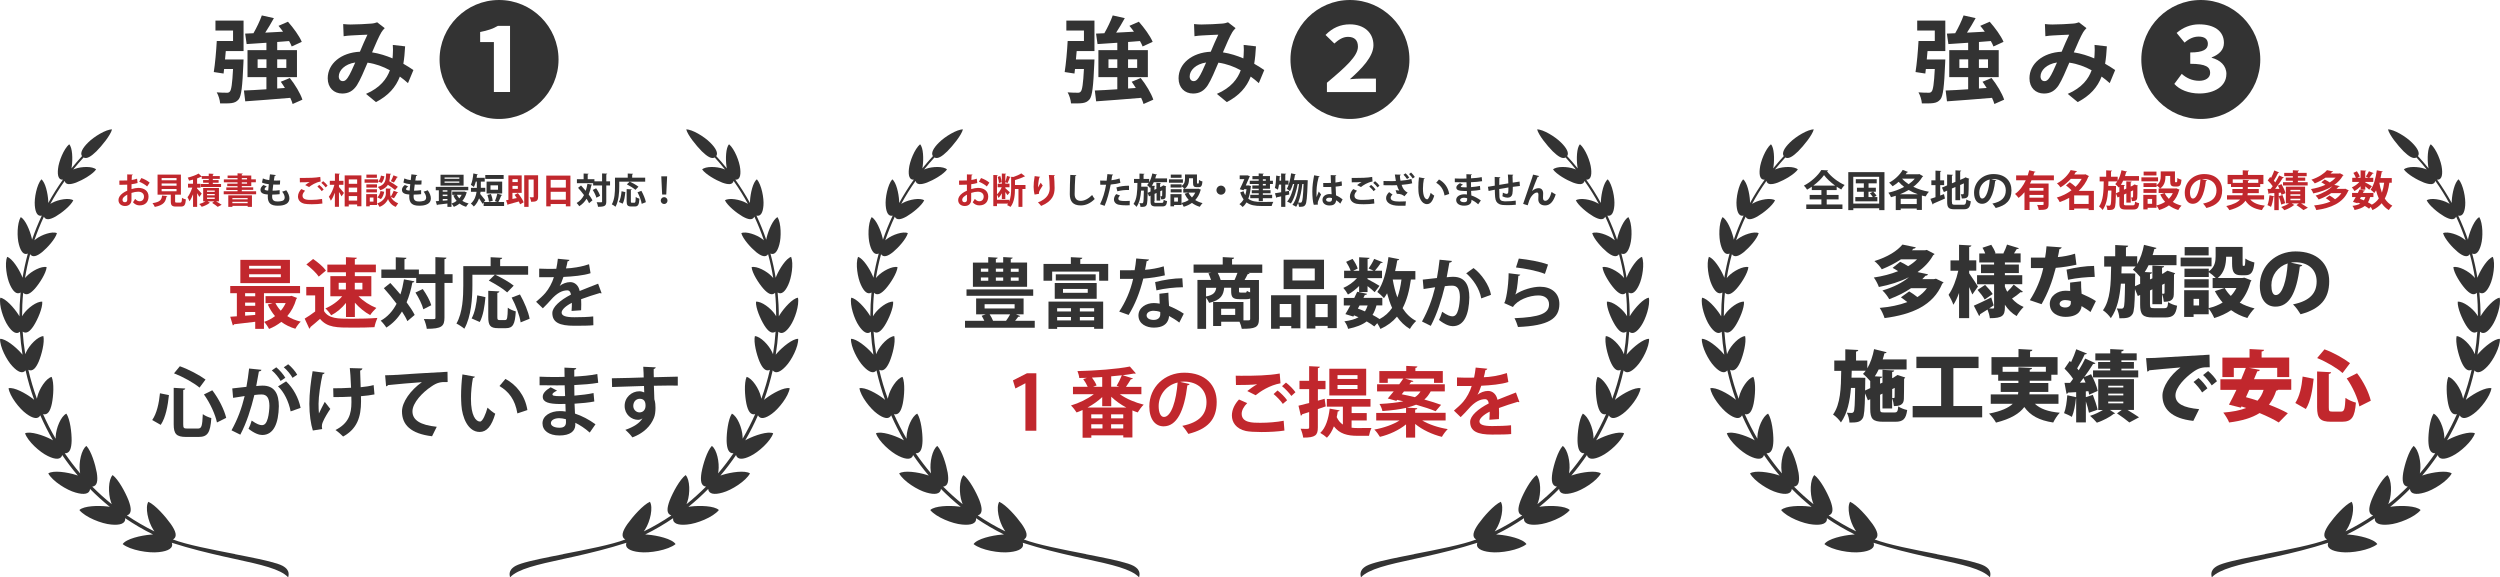 <?xml version="1.0" encoding="UTF-8"?><svg id="_レイヤー_2" xmlns="http://www.w3.org/2000/svg" viewBox="0 0 551.39 127.31"><defs><style>.cls-1{fill:#333;}.cls-1,.cls-2{stroke-width:0px;}.cls-2{fill:#c1272d;}</style></defs><g id="_レイヤー_1-2"><path class="cls-1" d="M47.51,4.55h6.21v6.71h-3.92c-.06.62-.1,1.25-.17,1.85h4.09s-.02.62-.04.93c-.21,5.03-.44,7.12-1.04,7.87-.46.54-.91.73-1.58.83-.56.08-1.52.08-2.51.06-.06-.77-.35-1.74-.75-2.43.89.08,1.74.08,2.16.08.33.02.52-.02.73-.25.33-.33.54-1.7.71-4.98h-1.97l-.12,1-2.16-.33c.29-1.81.54-4.61.66-6.85h3.59v-2.31h-3.88v-2.18ZM64.54,22.93c-.1-.39-.29-.85-.52-1.35-3.55.31-7.25.58-9.93.77l-.29-2.39c1.37-.04,3.09-.15,4.96-.27v-2.68h-4.17v-5.96h4.17v-1.62c-1.6.12-3.09.21-4.36.29l-.33-2.31,1.83-.08c.71-1.23,1.43-2.74,1.85-3.93l2.66.6c-.58,1.08-1.27,2.2-1.91,3.2,1.27-.06,2.6-.12,3.93-.21-.31-.44-.66-.89-1-1.29l2.08-.91c1.18,1.33,2.51,3.14,3.05,4.44l-2.22,1.02c-.12-.35-.33-.77-.58-1.2-.87.06-1.74.15-2.62.21v1.79h4.36v5.96h-4.36v2.51l1.7-.12c-.29-.48-.6-.93-.91-1.37l1.99-.83c1.16,1.45,2.35,3.43,2.78,4.78l-2.16.96ZM58.77,14.99v-1.91h-1.95v1.91h1.95ZM61.14,13.08v1.91h2.01v-1.91h-2.01Z"/><path class="cls-1" d="M77.42,5.4c1.18,0,3.38-.1,4.36-.19.52-.02,1.06-.15,1.41-.29l1.66,1.29c-.29.31-.54.58-.71.87-.54.89-1.33,2.7-2.08,4.47,1.62.25,3.16.75,4.51,1.33.02-.25.04-.48.06-.71.06-.81.06-1.64,0-2.26l2.72.31c-.08,1.39-.19,2.68-.39,3.84.87.5,1.62.98,2.22,1.39l-1.2,2.89c-.54-.5-1.14-.98-1.79-1.45-.91,2.35-2.49,4.17-5.27,5.63l-2.2-1.81c3.14-1.35,4.59-3.32,5.27-5.21-1.47-.81-3.14-1.43-4.92-1.68-.75,1.77-1.62,3.84-2.35,4.98-.83,1.25-1.83,1.83-3.24,1.83-1.83,0-3.2-1.27-3.2-3.36,0-3.22,2.93-5.67,7.1-5.86.58-1.37,1.18-2.78,1.66-3.76-.83.04-2.62.1-3.57.17-.42.02-1.14.08-1.68.17l-.1-2.68c.56.06,1.27.1,1.72.1ZM75.59,17.9c.42,0,.71-.21,1.08-.73.54-.77,1.1-2.08,1.68-3.39-2.33.35-3.63,1.77-3.63,3.07,0,.69.39,1.04.87,1.04Z"/><path class="cls-1" d="M96.95,13.12c0-7.23,5.89-13.12,13.12-13.12s13.12,5.89,13.12,13.12-5.95,13.12-13.12,13.12-13.12-5.89-13.12-13.12ZM112.49,20.3V5.7h-2.67c-1.08.64-2.25,1.03-3.92,1.36v2.22h3.03v11.01h3.56Z"/><path class="cls-1" d="M51.82,122.2c-5.09-.99-10.67-2.06-13.68-3.22,1.08-.6.61-1.85-.46-3.4-1.2-1.68-3.44-4.22-4.96-4.91-.75,1.2-.1,4.31,1.06,6.11.09.15.18.28.28.42-2.12-1.04-4.15-2.22-6.07-3.52,1.13-.35.99-1.62.37-3.3-.72-1.82-2.24-4.65-3.52-5.6-.96.99-1.03,4.04-.36,5.96.05.16.11.31.17.46-1.51-1.21-2.94-2.51-4.3-3.87,1.14-.13,1.26-1.36,1-3.06-.33-1.85-1.23-4.8-2.29-5.92-1.1.77-1.72,3.66-1.45,5.59.02.16.05.32.07.47-1.21-1.42-2.34-2.91-3.39-4.44,1.11.07,1.46-1.07,1.51-2.73.02-1.81-.33-4.77-1.16-6.01-1.19.55-2.28,3.18-2.36,5.06,0,.16-.01.31-.01.47-1.02-1.75-1.95-3.56-2.77-5.42,1.05.28,1.6-.74,1.94-2.31.35-1.71.53-4.58-.05-5.91-1.23.31-2.74,2.62-3.15,4.38-.04.15-.07.3-.1.45-.76-2.09-1.39-4.22-1.89-6.39.96.47,1.67-.39,2.29-1.81.65-1.55,1.34-4.25,1.03-5.62-1.24.07-3.1,1.98-3.82,3.57-.07.14-.12.28-.18.42-.27-1.65-.46-3.31-.57-4.98.85.6,1.67-.1,2.48-1.37.86-1.38,1.94-3.86,1.84-5.23-1.2-.12-3.27,1.42-4.21,2.83-.09.13-.16.25-.24.38,0-1.72.07-3.45.24-5.17.72.71,1.61.17,2.59-.92,1.04-1.19,2.46-3.41,2.59-4.74-1.13-.3-3.36.87-4.48,2.07-.1.11-.2.22-.29.33.28-1.76.66-3.51,1.13-5.25.57.8,1.52.42,2.64-.47,1.19-.98,2.92-2.9,3.27-4.18-1.03-.46-3.37.33-4.64,1.31-.12.09-.23.18-.34.27.6-1.76,1.3-3.51,2.1-5.22.41.87,1.38.65,2.61-.04,1.31-.76,3.32-2.37,3.88-3.56-.91-.61-3.3-.19-4.69.57-.13.07-.26.14-.38.22.94-1.72,2-3.42,3.16-5.07.23.91,1.2.85,2.52.37,1.4-.54,3.65-1.81,4.42-2.9-.77-.72-3.16-.67-4.64-.14-.14.05-.28.1-.41.16.72-.9,1.48-1.79,2.28-2.66.71.4,1.68-.23,2.84-1.36,1.24-1.25,3.12-3.56,3.44-4.83-1.29-.03-3.97,1.58-5.28,2.9-1.23,1.21-1.81,2.31-1.34,2.99-.81.89-1.59,1.79-2.33,2.71.03-.16.06-.32.08-.49.21-1.57.16-4.09-.58-4.83-1.2,1.02-2.31,3.81-2.46,5.42-.17,1.53.14,2.48,1.08,2.38-1.19,1.68-2.27,3.39-3.23,5.15,0-.16,0-.32-.01-.49-.09-1.6-.63-4.1-1.52-4.73-1.01,1.2-1.59,4.16-1.44,5.8.12,1.55.62,2.45,1.54,2.2-.82,1.74-1.54,3.52-2.15,5.31-.03-.15-.06-.31-.1-.47-.39-1.59-1.39-4.01-2.4-4.5-.81,1.36-.85,4.44-.39,6.06.41,1.54,1.07,2.37,1.96,1.97-.48,1.77-.87,3.55-1.16,5.34-.05-.15-.11-.3-.18-.45-.67-1.54-2.11-3.83-3.23-4.16-.58,1.51-.09,4.63.65,6.19.68,1.49,1.49,2.21,2.33,1.67-.17,1.75-.26,3.51-.26,5.26-.08-.14-.16-.28-.25-.42-.94-1.45-2.78-3.54-3.97-3.69-.34,1.62.68,4.72,1.69,6.19.94,1.4,1.88,2,2.64,1.31.11,1.7.3,3.39.57,5.07-.1-.13-.21-.25-.32-.38-1.19-1.33-3.4-3.16-4.63-3.12-.08,1.71,1.45,4.72,2.73,6.05,1.18,1.27,2.23,1.73,2.89.91.5,2.2,1.13,4.38,1.9,6.5-.12-.1-.25-.21-.38-.31-1.45-1.11-4.03-2.54-5.27-2.26.25,1.76,2.38,4.52,3.92,5.63,1.43,1.06,2.58,1.31,3.08.35.83,1.89,1.76,3.73,2.8,5.52-.14-.08-.28-.16-.43-.24-1.68-.86-4.54-1.83-5.73-1.32.58,1.76,3.25,4.18,5.03,5.02,1.64.81,2.86.85,3.17-.22,1.06,1.57,2.21,3.08,3.44,4.53-.15-.06-.31-.11-.47-.16-1.86-.58-4.94-1.06-6.05-.32.91,1.7,4.07,3.7,6.04,4.23,1.82.53,3.06.35,3.18-.8,1.37,1.39,2.82,2.71,4.36,3.95-.16-.03-.33-.05-.5-.08-2.01-.24-5.23-.17-6.22.78,1.26,1.57,4.89,3.03,7.02,3.2,1.97.2,3.2-.22,3.08-1.4,1.94,1.32,4,2.53,6.15,3.59-.17,0-.34.01-.52.03-2.13.18-5.41.92-6.18,2.09,1.65,1.34,5.75,2.05,8,1.77,2.08-.22,3.25-.91,2.84-2.06,4.08,1.31,7.95,2.24,11.4,3.02l2.55.56c5.72,1.25,10,2.19,11.72,4.05,0-.27.62-1.52-1.23-2.54-1.19-.65-4.27-1.34-7.94-2.07l-2.55-.5Z"/><path class="cls-1" d="M124.24,122.2c5.09-.99,10.67-2.06,13.68-3.22-1.08-.6-.61-1.85.46-3.4,1.2-1.68,3.44-4.22,4.96-4.91.75,1.2.1,4.31-1.06,6.11-.09.15-.18.28-.28.42,2.12-1.04,4.15-2.22,6.07-3.52-1.13-.35-.99-1.62-.37-3.3.72-1.82,2.24-4.65,3.52-5.6.96.99,1.03,4.04.36,5.96-.05.16-.11.31-.17.46,1.51-1.21,2.94-2.51,4.3-3.87-1.14-.13-1.26-1.36-1-3.06.33-1.85,1.23-4.8,2.29-5.92,1.1.77,1.72,3.66,1.45,5.59-.02.16-.05.32-.07.47,1.21-1.42,2.34-2.91,3.39-4.44-1.11.07-1.46-1.07-1.51-2.73-.02-1.81.33-4.77,1.16-6.01,1.19.55,2.28,3.18,2.36,5.06,0,.16.01.31.01.47,1.02-1.75,1.95-3.56,2.77-5.42-1.05.28-1.6-.74-1.94-2.31-.35-1.71-.53-4.58.05-5.91,1.23.31,2.74,2.62,3.15,4.38.04.15.07.3.1.45.76-2.09,1.39-4.22,1.89-6.39-.96.47-1.67-.39-2.29-1.81-.65-1.55-1.34-4.25-1.03-5.62,1.24.07,3.1,1.98,3.82,3.57.07.14.12.28.18.42.27-1.65.46-3.31.57-4.98-.85.6-1.67-.1-2.48-1.37-.86-1.38-1.94-3.86-1.84-5.23,1.2-.12,3.27,1.42,4.21,2.83.09.13.16.25.24.38,0-1.72-.07-3.45-.24-5.17-.72.71-1.61.17-2.59-.92-1.04-1.19-2.46-3.41-2.59-4.74,1.13-.3,3.36.87,4.48,2.07.1.11.2.22.29.33-.28-1.76-.66-3.51-1.13-5.25-.57.8-1.52.42-2.64-.47-1.19-.98-2.92-2.9-3.27-4.18,1.03-.46,3.37.33,4.64,1.31.12.09.23.18.34.27-.6-1.76-1.3-3.51-2.1-5.22-.41.87-1.38.65-2.61-.04-1.31-.76-3.32-2.37-3.88-3.56.91-.61,3.3-.19,4.69.57.13.07.26.14.38.22-.94-1.72-2-3.42-3.16-5.07-.23.91-1.2.85-2.52.37-1.4-.54-3.65-1.81-4.42-2.9.77-.72,3.16-.67,4.64-.14.14.05.28.1.41.16-.72-.9-1.48-1.79-2.28-2.66-.71.4-1.68-.23-2.84-1.36-1.24-1.25-3.12-3.56-3.44-4.83,1.29-.03,3.97,1.58,5.28,2.9,1.23,1.21,1.81,2.31,1.34,2.99.81.89,1.59,1.79,2.33,2.71-.03-.16-.06-.32-.08-.49-.21-1.57-.16-4.09.58-4.83,1.2,1.02,2.31,3.81,2.46,5.42.17,1.53-.14,2.48-1.08,2.38,1.19,1.68,2.27,3.39,3.23,5.15,0-.16,0-.32.01-.49.09-1.6.63-4.1,1.52-4.73,1.01,1.2,1.59,4.16,1.44,5.8-.12,1.55-.62,2.45-1.54,2.2.82,1.74,1.54,3.52,2.15,5.31.03-.15.06-.31.1-.47.39-1.59,1.39-4.01,2.4-4.5.81,1.36.85,4.44.39,6.06-.41,1.54-1.07,2.37-1.96,1.97.48,1.77.87,3.55,1.16,5.34.05-.15.11-.3.18-.45.67-1.54,2.11-3.83,3.23-4.16.58,1.51.09,4.63-.65,6.19-.68,1.49-1.49,2.21-2.33,1.67.17,1.75.26,3.51.26,5.26.08-.14.16-.28.25-.42.94-1.45,2.78-3.54,3.97-3.69.34,1.62-.68,4.72-1.69,6.19-.94,1.4-1.88,2-2.64,1.31-.11,1.7-.3,3.39-.57,5.07.1-.13.21-.25.32-.38,1.19-1.33,3.4-3.16,4.63-3.12.08,1.71-1.45,4.72-2.73,6.05-1.18,1.27-2.23,1.73-2.89.91-.5,2.2-1.13,4.38-1.9,6.5.12-.1.25-.21.38-.31,1.45-1.11,4.03-2.54,5.27-2.26-.25,1.76-2.38,4.52-3.92,5.63-1.43,1.06-2.58,1.31-3.08.35-.83,1.89-1.76,3.73-2.8,5.52.14-.08.28-.16.43-.24,1.68-.86,4.54-1.83,5.73-1.32-.58,1.76-3.25,4.18-5.03,5.02-1.64.81-2.86.85-3.17-.22-1.06,1.57-2.21,3.08-3.44,4.53.15-.06.31-.11.47-.16,1.86-.58,4.94-1.06,6.05-.32-.91,1.7-4.07,3.7-6.04,4.23-1.82.53-3.06.35-3.18-.8-1.37,1.39-2.82,2.71-4.36,3.95.16-.03.33-.05.5-.08,2.01-.24,5.23-.17,6.22.78-1.26,1.57-4.89,3.03-7.02,3.2-1.97.2-3.2-.22-3.08-1.4-1.94,1.32-4,2.53-6.15,3.59.17,0,.34.01.52.03,2.13.18,5.41.92,6.18,2.09-1.65,1.34-5.75,2.05-8,1.77-2.08-.22-3.25-.91-2.84-2.06-4.08,1.31-7.95,2.24-11.4,3.02l-2.55.56c-5.72,1.25-10,2.19-11.72,4.05,0-.27-.62-1.52,1.23-2.54,1.19-.65,4.27-1.34,7.94-2.07l2.55-.5Z"/><path class="cls-1" d="M235.18,4.55h6.21v6.71h-3.92c-.06.62-.1,1.25-.17,1.85h4.09s-.02.62-.04.93c-.21,5.03-.44,7.12-1.04,7.87-.46.54-.91.73-1.58.83-.56.08-1.52.08-2.51.06-.06-.77-.35-1.74-.75-2.43.89.08,1.74.08,2.16.08.33.02.52-.02.73-.25.33-.33.54-1.7.71-4.98h-1.97l-.12,1-2.16-.33c.29-1.81.54-4.61.66-6.85h3.59v-2.31h-3.88v-2.18ZM252.21,22.93c-.1-.39-.29-.85-.52-1.35-3.55.31-7.25.58-9.93.77l-.29-2.39c1.37-.04,3.09-.15,4.96-.27v-2.68h-4.17v-5.96h4.17v-1.62c-1.6.12-3.09.21-4.36.29l-.33-2.31,1.83-.08c.71-1.23,1.43-2.74,1.85-3.93l2.66.6c-.58,1.08-1.27,2.2-1.91,3.2,1.27-.06,2.6-.12,3.93-.21-.31-.44-.66-.89-1-1.29l2.08-.91c1.18,1.33,2.51,3.14,3.05,4.44l-2.22,1.02c-.12-.35-.33-.77-.58-1.2-.87.06-1.74.15-2.62.21v1.79h4.36v5.96h-4.36v2.51l1.7-.12c-.29-.48-.6-.93-.91-1.37l1.99-.83c1.16,1.45,2.35,3.43,2.78,4.78l-2.16.96ZM246.43,14.99v-1.91h-1.95v1.91h1.95ZM248.8,13.08v1.91h2.01v-1.91h-2.01Z"/><path class="cls-1" d="M265.08,5.4c1.18,0,3.38-.1,4.36-.19.52-.02,1.06-.15,1.41-.29l1.66,1.29c-.29.31-.54.58-.71.87-.54.89-1.33,2.7-2.08,4.47,1.62.25,3.16.75,4.51,1.33.02-.25.04-.48.06-.71.06-.81.06-1.64,0-2.26l2.72.31c-.08,1.39-.19,2.68-.39,3.84.87.5,1.62.98,2.22,1.39l-1.2,2.89c-.54-.5-1.14-.98-1.79-1.45-.91,2.35-2.49,4.17-5.27,5.63l-2.2-1.81c3.14-1.35,4.59-3.32,5.27-5.21-1.47-.81-3.14-1.43-4.92-1.68-.75,1.77-1.62,3.84-2.35,4.98-.83,1.25-1.83,1.83-3.24,1.83-1.83,0-3.2-1.27-3.2-3.36,0-3.22,2.93-5.67,7.1-5.86.58-1.37,1.18-2.78,1.66-3.76-.83.04-2.62.1-3.57.17-.42.02-1.14.08-1.68.17l-.1-2.68c.56.06,1.27.1,1.72.1ZM263.26,17.9c.42,0,.71-.21,1.08-.73.54-.77,1.1-2.08,1.68-3.39-2.33.35-3.63,1.77-3.63,3.07,0,.69.39,1.04.87,1.04Z"/><path class="cls-1" d="M284.62,13.12c0-7.23,5.89-13.12,13.12-13.12s13.12,5.89,13.12,13.12-5.95,13.12-13.12,13.12-13.12-5.89-13.12-13.12ZM303.47,20.3v-2.97h-2.97c-.83,0-1.97.06-2.78.14,2.64-2.34,5.2-4.98,5.2-7.51,0-2.75-2.06-4.59-5.2-4.59-2.06,0-3.81.75-5.37,2.34l1.95,1.89c.81-.72,1.78-1.47,3-1.47,1.45,0,2.2.75,2.2,2.17,0,2.06-2.75,4.53-6.84,7.95v2.06h10.81Z"/><path class="cls-1" d="M239.49,122.2c-5.09-.99-10.67-2.06-13.68-3.22,1.08-.6.61-1.85-.46-3.4-1.2-1.68-3.44-4.22-4.96-4.91-.75,1.2-.1,4.31,1.06,6.11.09.15.18.28.28.42-2.12-1.04-4.15-2.22-6.07-3.52,1.13-.35.99-1.62.37-3.3-.72-1.82-2.24-4.65-3.52-5.6-.96.99-1.03,4.04-.36,5.96.05.16.11.31.17.46-1.51-1.21-2.94-2.51-4.3-3.87,1.14-.13,1.26-1.36,1-3.06-.33-1.85-1.23-4.8-2.29-5.92-1.1.77-1.72,3.66-1.45,5.59.02.16.05.32.07.47-1.21-1.42-2.34-2.91-3.39-4.44,1.11.07,1.46-1.07,1.51-2.73.02-1.81-.33-4.77-1.16-6.01-1.19.55-2.28,3.18-2.36,5.06,0,.16-.01.31-.01.47-1.02-1.75-1.95-3.56-2.77-5.42,1.05.28,1.6-.74,1.94-2.31.35-1.71.53-4.58-.05-5.91-1.23.31-2.74,2.62-3.15,4.38-.04.15-.07.3-.1.45-.76-2.09-1.39-4.22-1.89-6.39.96.47,1.67-.39,2.29-1.81.65-1.55,1.34-4.25,1.03-5.62-1.24.07-3.1,1.98-3.82,3.57-.07.14-.12.28-.18.42-.27-1.65-.46-3.31-.57-4.98.85.6,1.67-.1,2.48-1.37.86-1.38,1.94-3.86,1.84-5.23-1.2-.12-3.27,1.42-4.21,2.83-.09.13-.16.25-.24.38,0-1.72.07-3.45.24-5.17.72.71,1.61.17,2.59-.92,1.04-1.19,2.46-3.41,2.59-4.74-1.13-.3-3.36.87-4.48,2.07-.1.11-.2.22-.29.33.28-1.76.66-3.51,1.13-5.25.57.8,1.52.42,2.64-.47,1.19-.98,2.92-2.9,3.27-4.18-1.03-.46-3.37.33-4.64,1.31-.12.09-.23.18-.34.27.6-1.76,1.3-3.51,2.1-5.22.41.87,1.38.65,2.61-.04,1.31-.76,3.32-2.37,3.88-3.56-.91-.61-3.3-.19-4.69.57-.13.07-.26.14-.38.22.94-1.72,2-3.42,3.16-5.07.23.91,1.2.85,2.52.37,1.4-.54,3.65-1.81,4.42-2.9-.77-.72-3.16-.67-4.64-.14-.14.05-.28.1-.41.16.72-.9,1.48-1.79,2.28-2.66.71.4,1.68-.23,2.84-1.36,1.24-1.25,3.12-3.56,3.44-4.83-1.29-.03-3.97,1.58-5.28,2.9-1.23,1.21-1.81,2.31-1.34,2.99-.81.89-1.59,1.79-2.33,2.71.03-.16.06-.32.08-.49.21-1.57.16-4.09-.58-4.83-1.2,1.02-2.31,3.81-2.46,5.42-.17,1.53.14,2.48,1.08,2.38-1.19,1.68-2.27,3.39-3.23,5.15,0-.16,0-.32-.01-.49-.09-1.6-.63-4.1-1.52-4.73-1.01,1.2-1.59,4.16-1.44,5.8.12,1.55.62,2.45,1.54,2.2-.82,1.74-1.54,3.52-2.15,5.31-.03-.15-.06-.31-.1-.47-.39-1.59-1.39-4.01-2.4-4.5-.81,1.36-.85,4.44-.39,6.06.41,1.54,1.07,2.37,1.96,1.97-.48,1.77-.87,3.55-1.16,5.34-.05-.15-.11-.3-.18-.45-.67-1.54-2.11-3.83-3.23-4.16-.58,1.51-.09,4.63.65,6.19.68,1.49,1.49,2.21,2.33,1.67-.17,1.75-.26,3.51-.26,5.26-.08-.14-.16-.28-.25-.42-.94-1.45-2.78-3.54-3.97-3.69-.34,1.62.68,4.72,1.69,6.19.94,1.4,1.88,2,2.64,1.31.11,1.7.3,3.39.57,5.07-.1-.13-.21-.25-.32-.38-1.19-1.33-3.4-3.16-4.63-3.12-.08,1.71,1.45,4.72,2.73,6.05,1.18,1.27,2.23,1.73,2.89.91.5,2.2,1.13,4.38,1.9,6.5-.12-.1-.25-.21-.38-.31-1.45-1.11-4.03-2.54-5.27-2.26.25,1.76,2.38,4.52,3.92,5.63,1.43,1.06,2.58,1.31,3.08.35.83,1.89,1.76,3.73,2.8,5.52-.14-.08-.28-.16-.43-.24-1.68-.86-4.54-1.83-5.73-1.32.58,1.76,3.25,4.18,5.03,5.02,1.64.81,2.86.85,3.17-.22,1.06,1.57,2.21,3.08,3.44,4.53-.15-.06-.31-.11-.47-.16-1.86-.58-4.94-1.06-6.05-.32.91,1.7,4.07,3.7,6.04,4.23,1.82.53,3.06.35,3.18-.8,1.37,1.39,2.82,2.71,4.36,3.95-.16-.03-.33-.05-.5-.08-2.01-.24-5.23-.17-6.22.78,1.26,1.57,4.89,3.03,7.02,3.2,1.97.2,3.2-.22,3.08-1.4,1.94,1.32,4,2.53,6.15,3.59-.17,0-.34.01-.52.03-2.13.18-5.41.92-6.18,2.09,1.65,1.34,5.75,2.05,8,1.77,2.08-.22,3.25-.91,2.84-2.06,4.08,1.31,7.95,2.24,11.4,3.02l2.55.56c5.72,1.25,10,2.19,11.72,4.05,0-.27.62-1.52-1.23-2.54-1.19-.65-4.27-1.34-7.94-2.07l-2.55-.5Z"/><path class="cls-1" d="M311.91,122.2c5.09-.99,10.67-2.06,13.68-3.22-1.08-.6-.61-1.85.46-3.4,1.2-1.68,3.44-4.22,4.96-4.91.75,1.2.1,4.31-1.06,6.11-.09.15-.18.28-.28.42,2.12-1.04,4.15-2.22,6.07-3.52-1.13-.35-.99-1.62-.37-3.3.72-1.82,2.24-4.65,3.52-5.6.96.99,1.03,4.04.36,5.96-.05.16-.11.31-.17.46,1.51-1.21,2.94-2.51,4.3-3.87-1.14-.13-1.26-1.36-1-3.06.33-1.85,1.23-4.8,2.29-5.92,1.1.77,1.72,3.66,1.45,5.59-.02.16-.05.32-.07.47,1.21-1.42,2.34-2.91,3.39-4.44-1.11.07-1.46-1.07-1.51-2.73-.02-1.81.33-4.77,1.16-6.01,1.19.55,2.28,3.18,2.36,5.06,0,.16.01.31.01.47,1.02-1.75,1.95-3.56,2.77-5.42-1.05.28-1.6-.74-1.94-2.31-.35-1.71-.53-4.58.05-5.91,1.23.31,2.74,2.62,3.15,4.38.04.15.07.3.1.45.76-2.09,1.39-4.22,1.89-6.39-.96.47-1.67-.39-2.29-1.81-.65-1.55-1.34-4.25-1.03-5.62,1.24.07,3.1,1.98,3.82,3.57.07.14.12.28.18.42.27-1.65.46-3.31.57-4.98-.85.6-1.67-.1-2.48-1.37-.86-1.38-1.94-3.86-1.84-5.23,1.2-.12,3.27,1.42,4.21,2.83.09.13.16.25.24.38,0-1.72-.07-3.45-.24-5.17-.72.71-1.61.17-2.59-.92-1.04-1.19-2.46-3.41-2.59-4.74,1.13-.3,3.36.87,4.48,2.07.1.11.2.22.29.33-.28-1.76-.66-3.51-1.13-5.25-.57.8-1.52.42-2.64-.47-1.19-.98-2.92-2.9-3.27-4.18,1.03-.46,3.37.33,4.64,1.31.12.09.23.18.34.27-.6-1.76-1.3-3.51-2.1-5.22-.41.87-1.38.65-2.61-.04-1.31-.76-3.32-2.37-3.88-3.56.91-.61,3.3-.19,4.69.57.13.07.26.14.38.22-.94-1.72-2-3.42-3.16-5.07-.23.91-1.2.85-2.52.37-1.4-.54-3.65-1.81-4.42-2.9.77-.72,3.16-.67,4.64-.14.14.05.28.1.41.16-.72-.9-1.48-1.79-2.28-2.66-.71.4-1.68-.23-2.84-1.36-1.24-1.25-3.12-3.56-3.44-4.83,1.29-.03,3.97,1.58,5.28,2.9,1.23,1.21,1.81,2.31,1.34,2.99.81.89,1.59,1.79,2.33,2.71-.03-.16-.06-.32-.08-.49-.21-1.57-.16-4.09.58-4.83,1.2,1.02,2.31,3.81,2.46,5.42.17,1.53-.14,2.48-1.08,2.38,1.19,1.68,2.27,3.39,3.23,5.15,0-.16,0-.32.01-.49.09-1.6.63-4.1,1.52-4.73,1.01,1.2,1.59,4.16,1.44,5.8-.12,1.55-.62,2.45-1.54,2.2.82,1.74,1.54,3.52,2.15,5.31.03-.15.06-.31.1-.47.39-1.59,1.39-4.01,2.4-4.5.81,1.36.85,4.44.39,6.06-.41,1.54-1.07,2.37-1.96,1.97.48,1.77.87,3.55,1.16,5.34.05-.15.11-.3.18-.45.67-1.54,2.11-3.83,3.23-4.16.58,1.51.09,4.63-.65,6.19-.68,1.49-1.49,2.21-2.33,1.67.17,1.75.26,3.51.26,5.26.08-.14.16-.28.25-.42.94-1.45,2.78-3.54,3.97-3.69.34,1.62-.68,4.72-1.69,6.19-.94,1.4-1.88,2-2.64,1.31-.11,1.7-.3,3.39-.57,5.07.1-.13.21-.25.32-.38,1.19-1.33,3.4-3.16,4.63-3.12.08,1.71-1.45,4.72-2.73,6.05-1.18,1.27-2.23,1.73-2.89.91-.5,2.2-1.13,4.38-1.9,6.5.12-.1.25-.21.38-.31,1.45-1.11,4.03-2.54,5.27-2.26-.25,1.76-2.38,4.52-3.92,5.63-1.43,1.06-2.58,1.31-3.08.35-.83,1.89-1.76,3.73-2.8,5.52.14-.08.28-.16.43-.24,1.68-.86,4.54-1.83,5.73-1.32-.58,1.76-3.25,4.18-5.03,5.02-1.64.81-2.86.85-3.17-.22-1.06,1.57-2.21,3.08-3.44,4.53.15-.06.31-.11.47-.16,1.86-.58,4.94-1.06,6.05-.32-.91,1.7-4.07,3.7-6.04,4.23-1.82.53-3.06.35-3.18-.8-1.37,1.39-2.82,2.71-4.36,3.95.16-.03.33-.05.5-.08,2.01-.24,5.23-.17,6.22.78-1.26,1.57-4.89,3.03-7.02,3.2-1.97.2-3.2-.22-3.08-1.4-1.94,1.32-4,2.53-6.15,3.59.17,0,.34.01.52.03,2.13.18,5.41.92,6.18,2.09-1.65,1.34-5.75,2.05-8,1.77-2.08-.22-3.25-.91-2.84-2.06-4.08,1.31-7.95,2.24-11.4,3.02l-2.55.56c-5.72,1.25-10,2.19-11.72,4.05,0-.27-.62-1.52,1.23-2.54,1.19-.65,4.27-1.34,7.94-2.07l2.55-.5Z"/><path class="cls-1" d="M422.84,4.55h6.21v6.71h-3.92c-.06.62-.1,1.25-.17,1.85h4.09s-.02.62-.04.93c-.21,5.03-.44,7.12-1.04,7.87-.46.54-.91.73-1.58.83-.56.08-1.52.08-2.51.06-.06-.77-.35-1.74-.75-2.43.89.08,1.74.08,2.16.08.33.02.52-.02.73-.25.33-.33.54-1.7.71-4.98h-1.97l-.12,1-2.16-.33c.29-1.81.54-4.61.66-6.85h3.59v-2.31h-3.88v-2.18ZM439.87,22.93c-.1-.39-.29-.85-.52-1.35-3.55.31-7.25.58-9.93.77l-.29-2.39c1.37-.04,3.09-.15,4.96-.27v-2.68h-4.17v-5.96h4.17v-1.62c-1.6.12-3.09.21-4.36.29l-.33-2.31,1.83-.08c.71-1.23,1.43-2.74,1.85-3.93l2.66.6c-.58,1.08-1.27,2.2-1.91,3.2,1.27-.06,2.6-.12,3.93-.21-.31-.44-.66-.89-1-1.29l2.08-.91c1.18,1.33,2.51,3.14,3.05,4.44l-2.22,1.02c-.12-.35-.33-.77-.58-1.2-.87.06-1.74.15-2.62.21v1.79h4.36v5.96h-4.36v2.51l1.7-.12c-.29-.48-.6-.93-.91-1.37l1.99-.83c1.16,1.45,2.35,3.43,2.78,4.78l-2.16.96ZM434.1,14.99v-1.91h-1.95v1.91h1.95ZM436.46,13.08v1.91h2.01v-1.91h-2.01Z"/><path class="cls-1" d="M452.75,5.4c1.18,0,3.38-.1,4.36-.19.52-.02,1.06-.15,1.41-.29l1.66,1.29c-.29.31-.54.58-.71.87-.54.89-1.33,2.7-2.08,4.47,1.62.25,3.16.75,4.51,1.33.02-.25.04-.48.06-.71.06-.81.06-1.64,0-2.26l2.72.31c-.08,1.39-.19,2.68-.39,3.84.87.5,1.62.98,2.22,1.39l-1.2,2.89c-.54-.5-1.14-.98-1.79-1.45-.91,2.35-2.49,4.17-5.27,5.63l-2.2-1.81c3.14-1.35,4.59-3.32,5.27-5.21-1.47-.81-3.14-1.43-4.92-1.68-.75,1.77-1.62,3.84-2.35,4.98-.83,1.25-1.83,1.83-3.24,1.83-1.83,0-3.2-1.27-3.2-3.36,0-3.22,2.93-5.67,7.1-5.86.58-1.37,1.18-2.78,1.66-3.76-.83.04-2.62.1-3.57.17-.42.02-1.14.08-1.68.17l-.1-2.68c.56.06,1.27.1,1.72.1ZM450.92,17.9c.42,0,.71-.21,1.08-.73.54-.77,1.1-2.08,1.68-3.39-2.33.35-3.63,1.77-3.63,3.07,0,.69.39,1.04.87,1.04Z"/><path class="cls-1" d="M472.28,13.12c0-7.23,5.89-13.12,13.12-13.12s13.12,5.89,13.12,13.12-5.95,13.12-13.12,13.12-13.12-5.89-13.12-13.12ZM491.05,16.35c0-1.92-1.39-3.11-3.25-3.61v-.08c1.72-.67,2.7-1.72,2.7-3.2,0-2.64-2.17-4.09-5.48-4.09-1.89,0-3.56.7-4.95,1.89l1.75,2.14c.97-.86,2-1.33,3.11-1.33,1.33,0,2.03.58,2.03,1.61,0,1.17-.97,1.89-3.89,1.89v2.5c3.53,0,4.39.75,4.39,2,0,1.11-1.03,1.75-2.42,1.75-1.61,0-2.89-.67-3.84-1.53l-1.64,2.22c1.14,1.28,3.17,2.11,5.53,2.11,3.25,0,5.95-1.56,5.95-4.28Z"/><path class="cls-1" d="M427.15,122.2c-5.09-.99-10.67-2.06-13.68-3.22,1.08-.6.61-1.85-.46-3.4-1.2-1.68-3.44-4.22-4.96-4.91-.75,1.2-.1,4.31,1.06,6.11.09.15.18.28.28.42-2.12-1.04-4.15-2.22-6.07-3.52,1.13-.35.99-1.62.37-3.3-.72-1.82-2.24-4.65-3.52-5.6-.96.99-1.03,4.04-.36,5.96.05.16.11.31.17.46-1.51-1.21-2.94-2.51-4.3-3.87,1.14-.13,1.26-1.36,1-3.06-.33-1.85-1.23-4.8-2.29-5.92-1.1.77-1.72,3.66-1.45,5.59.02.16.05.32.07.47-1.21-1.42-2.34-2.91-3.39-4.44,1.11.07,1.46-1.07,1.51-2.73.02-1.81-.33-4.77-1.16-6.01-1.19.55-2.28,3.18-2.36,5.06,0,.16-.01.31-.01.47-1.02-1.75-1.95-3.56-2.77-5.42,1.05.28,1.6-.74,1.94-2.31.35-1.71.53-4.58-.05-5.91-1.23.31-2.74,2.62-3.15,4.38-.04.15-.07.3-.1.45-.76-2.09-1.39-4.22-1.89-6.39.96.47,1.67-.39,2.29-1.81.65-1.55,1.34-4.25,1.03-5.62-1.24.07-3.1,1.98-3.82,3.57-.07.14-.12.28-.18.42-.27-1.65-.46-3.31-.57-4.98.85.6,1.67-.1,2.48-1.37.86-1.38,1.94-3.86,1.84-5.23-1.2-.12-3.27,1.42-4.21,2.83-.09.13-.16.25-.24.38,0-1.72.07-3.45.24-5.17.72.71,1.61.17,2.59-.92,1.04-1.19,2.46-3.41,2.59-4.74-1.13-.3-3.36.87-4.48,2.07-.1.11-.2.22-.29.33.28-1.76.66-3.51,1.13-5.25.57.8,1.52.42,2.64-.47,1.19-.98,2.92-2.9,3.27-4.18-1.03-.46-3.37.33-4.64,1.31-.12.09-.23.18-.34.27.6-1.76,1.3-3.51,2.1-5.22.41.87,1.38.65,2.61-.04,1.31-.76,3.32-2.37,3.88-3.56-.91-.61-3.3-.19-4.69.57-.13.07-.26.14-.38.22.94-1.72,2-3.42,3.16-5.07.23.91,1.2.85,2.52.37,1.4-.54,3.65-1.81,4.42-2.9-.77-.72-3.16-.67-4.64-.14-.14.05-.28.1-.41.16.72-.9,1.48-1.79,2.28-2.66.71.4,1.68-.23,2.84-1.36,1.24-1.25,3.12-3.56,3.44-4.83-1.29-.03-3.97,1.58-5.28,2.9-1.23,1.21-1.81,2.31-1.34,2.99-.81.89-1.59,1.79-2.33,2.71.03-.16.06-.32.08-.49.21-1.57.16-4.09-.58-4.83-1.2,1.02-2.31,3.81-2.46,5.42-.17,1.53.14,2.48,1.08,2.38-1.19,1.68-2.27,3.39-3.23,5.15,0-.16,0-.32-.01-.49-.09-1.6-.63-4.1-1.52-4.73-1.01,1.2-1.59,4.16-1.44,5.8.12,1.55.62,2.45,1.54,2.2-.82,1.74-1.54,3.52-2.15,5.31-.03-.15-.06-.31-.1-.47-.39-1.59-1.39-4.01-2.4-4.5-.81,1.36-.85,4.44-.39,6.06.41,1.54,1.07,2.37,1.96,1.97-.48,1.77-.87,3.55-1.16,5.34-.05-.15-.11-.3-.18-.45-.67-1.54-2.11-3.83-3.23-4.16-.58,1.51-.09,4.63.65,6.19.68,1.49,1.49,2.21,2.33,1.67-.17,1.75-.26,3.51-.26,5.26-.08-.14-.16-.28-.25-.42-.94-1.45-2.78-3.54-3.97-3.69-.34,1.62.68,4.72,1.69,6.19.94,1.4,1.88,2,2.64,1.31.11,1.7.3,3.39.57,5.07-.1-.13-.21-.25-.32-.38-1.19-1.33-3.4-3.16-4.63-3.12-.08,1.71,1.45,4.72,2.73,6.05,1.18,1.27,2.23,1.73,2.89.91.5,2.2,1.13,4.38,1.9,6.5-.12-.1-.25-.21-.38-.31-1.45-1.11-4.03-2.54-5.27-2.26.25,1.76,2.38,4.52,3.92,5.63,1.43,1.06,2.58,1.31,3.08.35.83,1.89,1.76,3.73,2.8,5.52-.14-.08-.28-.16-.43-.24-1.68-.86-4.54-1.83-5.73-1.32.58,1.76,3.25,4.18,5.03,5.02,1.64.81,2.86.85,3.17-.22,1.06,1.57,2.21,3.08,3.44,4.53-.15-.06-.31-.11-.47-.16-1.86-.58-4.94-1.06-6.05-.32.91,1.7,4.07,3.7,6.04,4.23,1.82.53,3.06.35,3.18-.8,1.37,1.39,2.82,2.71,4.36,3.95-.16-.03-.33-.05-.5-.08-2.01-.24-5.23-.17-6.22.78,1.26,1.57,4.89,3.03,7.02,3.2,1.97.2,3.2-.22,3.08-1.4,1.94,1.32,4,2.53,6.15,3.59-.17,0-.34.01-.52.03-2.13.18-5.41.92-6.18,2.09,1.65,1.34,5.75,2.05,8,1.77,2.08-.22,3.25-.91,2.84-2.06,4.08,1.31,7.95,2.24,11.4,3.02l2.55.56c5.72,1.25,10,2.19,11.72,4.05,0-.27.62-1.52-1.23-2.54-1.19-.65-4.27-1.34-7.94-2.07l-2.55-.5Z"/><path class="cls-1" d="M499.57,122.2c5.09-.99,10.67-2.06,13.68-3.22-1.08-.6-.61-1.85.46-3.4,1.2-1.68,3.44-4.22,4.96-4.91.75,1.2.1,4.31-1.06,6.11-.09.15-.18.28-.28.42,2.12-1.04,4.15-2.22,6.07-3.52-1.13-.35-.99-1.62-.37-3.3.72-1.82,2.24-4.65,3.52-5.6.96.99,1.03,4.04.36,5.96-.05.16-.11.31-.17.46,1.51-1.21,2.94-2.51,4.3-3.87-1.14-.13-1.26-1.36-1-3.06.33-1.85,1.23-4.8,2.29-5.92,1.1.77,1.72,3.66,1.45,5.59-.02.16-.05.32-.07.47,1.21-1.42,2.34-2.91,3.39-4.44-1.11.07-1.46-1.07-1.51-2.73-.02-1.81.33-4.77,1.16-6.01,1.19.55,2.28,3.18,2.36,5.06,0,.16.01.31.01.47,1.02-1.75,1.95-3.56,2.77-5.42-1.05.28-1.6-.74-1.94-2.31-.35-1.71-.53-4.58.05-5.91,1.23.31,2.74,2.62,3.15,4.38.04.15.07.3.1.45.76-2.09,1.39-4.22,1.89-6.39-.96.47-1.67-.39-2.29-1.81-.65-1.55-1.34-4.25-1.03-5.62,1.24.07,3.1,1.98,3.82,3.57.07.14.12.28.18.42.27-1.65.46-3.31.57-4.98-.85.6-1.67-.1-2.48-1.37-.86-1.38-1.94-3.86-1.84-5.23,1.2-.12,3.27,1.42,4.21,2.83.09.13.16.25.24.38,0-1.72-.07-3.45-.24-5.17-.72.71-1.61.17-2.59-.92-1.04-1.19-2.46-3.41-2.59-4.74,1.13-.3,3.36.87,4.48,2.07.1.11.2.22.29.33-.28-1.76-.66-3.51-1.13-5.25-.57.8-1.52.42-2.64-.47-1.19-.98-2.92-2.9-3.27-4.18,1.03-.46,3.37.33,4.64,1.31.12.09.23.18.34.27-.6-1.76-1.3-3.51-2.1-5.22-.41.87-1.38.65-2.61-.04-1.31-.76-3.32-2.37-3.88-3.56.91-.61,3.3-.19,4.69.57.13.07.26.14.38.22-.94-1.72-2-3.42-3.16-5.07-.23.91-1.2.85-2.52.37-1.4-.54-3.65-1.81-4.42-2.9.77-.72,3.16-.67,4.64-.14.14.05.28.1.41.16-.72-.9-1.48-1.79-2.28-2.66-.71.4-1.68-.23-2.84-1.36-1.24-1.25-3.12-3.56-3.44-4.83,1.29-.03,3.97,1.58,5.28,2.9,1.23,1.21,1.81,2.31,1.34,2.99.81.89,1.59,1.79,2.33,2.71-.03-.16-.06-.32-.08-.49-.21-1.57-.16-4.09.58-4.83,1.2,1.02,2.31,3.81,2.46,5.42.17,1.53-.14,2.48-1.08,2.38,1.19,1.68,2.27,3.39,3.23,5.15,0-.16,0-.32.01-.49.09-1.6.63-4.1,1.52-4.73,1.01,1.2,1.59,4.16,1.44,5.8-.12,1.55-.62,2.45-1.54,2.2.82,1.74,1.54,3.52,2.15,5.31.03-.15.06-.31.1-.47.39-1.59,1.39-4.01,2.4-4.5.81,1.36.85,4.44.39,6.06-.41,1.54-1.07,2.37-1.96,1.97.48,1.77.87,3.55,1.16,5.34.05-.15.11-.3.18-.45.67-1.54,2.11-3.83,3.23-4.16.58,1.51.09,4.63-.65,6.19-.68,1.49-1.49,2.21-2.33,1.67.17,1.75.26,3.51.26,5.26.08-.14.16-.28.25-.42.94-1.45,2.78-3.54,3.97-3.69.34,1.62-.68,4.72-1.69,6.19-.94,1.4-1.88,2-2.64,1.31-.11,1.7-.3,3.39-.57,5.07.1-.13.21-.25.32-.38,1.19-1.33,3.4-3.16,4.63-3.12.08,1.71-1.45,4.72-2.73,6.05-1.18,1.27-2.23,1.73-2.89.91-.5,2.2-1.13,4.38-1.9,6.5.12-.1.25-.21.38-.31,1.45-1.11,4.03-2.54,5.27-2.26-.25,1.76-2.38,4.52-3.92,5.63-1.43,1.06-2.58,1.31-3.08.35-.83,1.89-1.76,3.73-2.8,5.52.14-.08.28-.16.43-.24,1.68-.86,4.54-1.83,5.73-1.32-.58,1.76-3.25,4.18-5.03,5.02-1.64.81-2.86.85-3.17-.22-1.06,1.57-2.21,3.08-3.44,4.53.15-.06.31-.11.47-.16,1.86-.58,4.94-1.06,6.05-.32-.91,1.7-4.07,3.7-6.04,4.23-1.82.53-3.06.35-3.18-.8-1.37,1.39-2.82,2.71-4.36,3.95.16-.03.33-.05.5-.08,2.01-.24,5.23-.17,6.22.78-1.26,1.57-4.89,3.03-7.02,3.2-1.97.2-3.2-.22-3.08-1.4-1.94,1.32-4,2.53-6.15,3.59.17,0,.34.01.52.03,2.13.18,5.41.92,6.18,2.09-1.65,1.34-5.75,2.05-8,1.77-2.08-.22-3.25-.91-2.84-2.06-4.08,1.31-7.95,2.24-11.4,3.02l-2.55.56c-5.72,1.25-10,2.19-11.72,4.05,0-.27-.62-1.52,1.23-2.54,1.19-.65,4.27-1.34,7.94-2.07l2.55-.5Z"/><path class="cls-2" d="M30.36,40.36c-.39.12-.83.2-1.35.27,0,.37,0,.74,0,1.07.53-.16,1.08-.26,1.49-.26,1.28,0,2.26.65,2.26,1.9,0,1.13-.64,1.96-1.97,1.96-.54,0-1.04-.2-1.46-.69.16-.2.35-.51.48-.75.29.35.62.53.98.53.63,0,.97-.44.97-1.04s-.45-1.07-1.29-1.07c-.42,0-.96.1-1.47.27v1.54c0,.72-.46,1.35-1.42,1.35-.68,0-1.45-.38-1.45-1.33,0-.53.36-1.08.94-1.5.28-.2.62-.4.99-.55v-1.33c-.51.03-1.09.04-1.72.04l-.02-.94c.65,0,1.22,0,1.74-.03v-1.33l1.23.03c0,.09-.08.16-.2.18-.02.3-.04.66-.05,1.02.44-.06.84-.16,1.19-.29l.12.97ZM28.06,42.93c-.45.27-1.04.62-1.04,1.15,0,.32.19.52.53.52.32,0,.52-.18.52-.55,0-.2,0-.66,0-1.11ZM32.45,41.12c-.42-.39-1.13-.8-1.75-1.04l.48-.81c.68.23,1.4.63,1.83,1.01l-.55.83Z"/><path class="cls-2" d="M36.92,43.23c0,.07-.08.12-.2.14-.2,1.08-.53,1.86-2.58,2.27-.09-.24-.32-.63-.51-.83,1.78-.27,2-.79,2.12-1.68l1.17.11ZM38.62,44.38c0,.26.05.3.34.3h.82c.27,0,.32-.14.36-1.06.19.16.61.31.86.37-.1,1.25-.35,1.57-1.13,1.57h-1.04c-.94,0-1.16-.28-1.16-1.17v-1.45h-2.92v-4.43h5.15v4.43h-1.28v1.44ZM35.65,39.28v.48h3.29v-.48h-3.29ZM35.65,40.47v.49h3.29v-.49h-3.29ZM35.65,41.68v.5h3.29v-.5h-3.29Z"/><path class="cls-2" d="M43.48,41.6c.23.21.87.92,1.01,1.11l-.54.73c-.09-.22-.28-.53-.47-.83v3.02h-.9v-2.78c-.23.6-.5,1.16-.79,1.55-.08-.27-.29-.66-.43-.9.41-.51.8-1.36,1.05-2.12h-.94v-.86h1.1v-.9c-.3.09-.59.16-.88.22-.05-.19-.17-.48-.28-.66.87-.22,1.82-.55,2.39-.9l.7.66v-.1h1.54v-.55l1.11.06c0,.08-.07.12-.21.15v.34h1.54v.61h-1.54v.27h1.28v.58h-1.28v.28h1.82v.66h-4.44v-.66h1.72v-.28h-1.24v-.58h1.24v-.27h-1.54v-.47c-.05.03-.1.03-.18.03-.24.12-.53.23-.85.35v1.18h.76v.86h-.76v.23ZM48.27,44.41h-.6c.44.26.93.55,1.22.76l-.87.45c-.28-.23-.8-.61-1.23-.87l.47-.34h-1.46l.51.33s-.08.05-.14.05c-.34.3-1.07.65-1.68.82-.12-.17-.36-.44-.54-.61.48-.13,1.01-.37,1.37-.59h-.51v-2.95h3.48v2.95ZM45.66,42.02v.29h1.7v-.29h-1.7ZM45.66,42.79v.29h1.7v-.29h-1.7ZM45.66,43.57v.3h1.7v-.3h-1.7Z"/><path class="cls-2" d="M53.33,42.19h3.16v.65h-7.15v-.65h3.05v-.29h-2.48v-.57h2.48v-.27h-2.27v-.55h2.27v-.3h-3.02v-.65h3.02v-.29h-2.19v-.55h2.19v-.5l1.15.06c0,.09-.06.12-.21.15v.29h2.09v.83h1.01v.65h-1.01v.84h-2.09v.27h2.52v.57h-2.52v.29ZM50.35,45.64v-2.56h5.22v2.55h-.94v-.23h-3.37v.23h-.9ZM54.62,43.68h-3.37v.29h3.37v-.29ZM51.25,44.81h3.37v-.3h-3.37v.3ZM53.33,39.28v.29h1.16v-.29h-1.16ZM53.33,40.21v.3h1.16v-.3h-1.16Z"/><path class="cls-1" d="M61.68,42.83c-.46.05-1.06.09-1.64.09-.02.17-.02.32-.02.47,0,.91.58,1.05,1.26,1.05.32,0,.67-.05.97-.14.36-.1.54-.37.54-.74s-.18-.83-.56-1.29c.26-.07.69-.21.91-.31.47.65.69,1.26.69,1.78,0,1.63-2.07,1.63-2.56,1.63-1.52,0-2.21-.55-2.21-2.01,0-.22,0-.32.02-.46-.58-.05-1.63-.12-1.63-1.02,0-.34.18-.72.63-1.08l.76.32c-.3.19-.48.42-.48.59,0,.28.47.3.79.32.05-.43.09-.9.14-1.4-.5-.05-1.09-.17-1.51-.37l.2-.9c.41.18.9.32,1.41.37.05-.44.11-.89.15-1.28l1.31.16c-.02.1-.12.16-.28.19-.05.27-.12.64-.17,1.01.15,0,.33.02.52.02.29,0,.61-.02.87-.03l-.05.9c-.2.02-.47.02-.73.02s-.52,0-.74-.02c-.06.47-.11.93-.16,1.36.53,0,1.09-.05,1.57-.12v.9Z"/><path class="cls-2" d="M71.12,44.89c-.62.1-1.53.16-2.34.16-.68,0-1.29-.04-1.62-.11-1.01-.23-1.44-.89-1.44-1.6,0-.61.31-1.2.73-1.64l.84.37c-.36.35-.57.74-.57,1.09,0,.93,1.12.93,1.91.93s1.69-.07,2.4-.21l.08,1.01ZM67.3,40.83c.27-.21.69-.51,1-.69h0c-.4.05-1.5.08-2.16.07,0-.24,0-.74-.02-.96.15,0,.34,0,.55,0,1.44,0,2.82-.02,3.97-.23l.08,1.01c-1.11.19-2.08.84-2.55,1.22l-.86-.43ZM70.95,42.16c-.18-.29-.66-.78-.95-1.01l.41-.37c.33.26.76.69.98,1.01l-.44.37ZM71.83,41.34c-.19-.28-.65-.76-.96-1.01l.41-.37c.36.27.76.69.97.99l-.42.38Z"/><path class="cls-2" d="M74.76,40.76v.48c.27.3.94,1.11,1.1,1.31l-.53.76c-.12-.26-.35-.62-.57-.97v3.27h-.9v-3.11c-.25.69-.55,1.33-.89,1.77-.09-.27-.3-.65-.44-.88.51-.62.98-1.68,1.22-2.63h-1.01v-.88h1.13v-1.62l1.1.06c0,.08-.06.12-.2.15v1.41h.98v.88h-.98ZM76.02,38.69h3.69v6.81h-.94v-.41h-1.85v.45h-.9v-6.86ZM78.77,39.57h-1.85v.97h1.85v-.97ZM78.77,41.38h-1.85v1.01h1.85v-1.01ZM76.92,44.25h1.85v-1.01h-1.85v1.01Z"/><path class="cls-2" d="M83.4,39.56v.74h-2.99v-.74h2.99ZM83.16,42.82v2.39h-1.61v.3h-.79v-2.69h2.39ZM83.15,40.66v.71h-2.35v-.71h2.35ZM80.79,42.44v-.7h2.35v.7h-2.35ZM83.13,38.51v.71h-2.32v-.71h2.32ZM82.37,43.56h-.81v.9h.81v-.9ZM87.83,42.44c-.02.06-.1.09-.21.09-.18.37-.48.87-.73,1.2l-.68-.29c.21.48.68,1.04,1.61,1.39-.16.21-.41.57-.54.8-.99-.37-1.56-1.25-1.7-1.73-.16.48-.79,1.33-1.87,1.73-.1-.21-.35-.58-.51-.76,1.5-.53,1.9-1.56,1.9-2.09v-1.21l.49.02.69.02c0,.09-.08.14-.22.17v.99c0,.17.04.39.13.63.23-.37.49-.92.64-1.33l1,.37ZM84.74,42.3c-.1.6-.35,1.22-.73,1.61l-.77-.39c.34-.3.58-.85.69-1.39l.82.17ZM86.26,38.34c0,.08-.07.12-.2.15-.04.55-.09,1.04-.2,1.49.66.37,1.46.87,1.89,1.22l-.62.71c-.33-.31-.98-.76-1.58-1.15-.31.51-.82.91-1.68,1.21-.09-.23-.33-.56-.52-.73,1.64-.51,1.76-1.42,1.82-2.98l1.09.08ZM83.43,40.03c.3-.29.51-.81.59-1.3l.76.16c-.08.52-.28,1.11-.62,1.46l-.73-.31ZM87.77,39.04c-.03.05-.11.09-.21.08-.17.34-.45.82-.68,1.13l-.68-.3c.2-.36.46-.89.58-1.28l.98.37Z"/><path class="cls-1" d="M92.88,42.83c-.46.05-1.06.09-1.64.09-.02.17-.02.32-.02.47,0,.91.58,1.05,1.26,1.05.32,0,.67-.05.97-.14.36-.1.54-.37.54-.74s-.18-.83-.56-1.29c.26-.07.69-.21.91-.31.47.65.69,1.26.69,1.78,0,1.63-2.07,1.63-2.56,1.63-1.52,0-2.21-.55-2.21-2.01,0-.22,0-.32.02-.46-.58-.05-1.63-.12-1.63-1.02,0-.34.18-.72.63-1.08l.76.32c-.3.19-.48.42-.48.59,0,.28.47.3.79.32.05-.43.09-.9.14-1.4-.5-.05-1.09-.17-1.51-.37l.2-.9c.41.18.9.32,1.41.37.05-.44.11-.89.15-1.28l1.31.16c-.02.1-.12.16-.28.19-.05.27-.12.64-.17,1.01.15,0,.33.02.52.02.29,0,.61-.02.87-.03l-.05.9c-.2.02-.47.02-.73.02s-.52,0-.74-.02c-.06.47-.11.93-.16,1.36.53,0,1.09-.05,1.57-.12v.9Z"/><path class="cls-1" d="M103.28,41.96h-3.7v3.66h-.9v-.73c-.83.11-1.62.2-2.18.26-.02.07-.07.11-.12.12l-.27-.89.68-.05v-2.37h-.68v-.74h7.17v.74ZM102.25,38.54v2.39h-5.09v-2.39h5.09ZM98.68,42.27v-.31h-1.04v.31h1.04ZM98.68,43.25v-.33h-1.04v.33h1.04ZM97.65,44.27l1.04-.08v-.3h-1.04v.37ZM101.31,39.44v-.3h-3.26v.3h3.26ZM101.31,40.32v-.3h-3.26v.3h3.26ZM102.4,42.23l.58.22c-.02.06-.05.08-.09.12-.2.68-.51,1.26-.92,1.74.4.25.86.44,1.38.57-.19.17-.44.51-.55.73-.55-.16-1.03-.4-1.44-.71-.37.3-.8.54-1.26.73-.11-.22-.34-.55-.51-.73.41-.13.79-.34,1.12-.59-.3-.35-.55-.75-.74-1.19l.5-.14h-.73v-.72h2.5l.16-.03ZM100.76,42.97c.14.28.33.55.55.78.2-.23.37-.5.51-.78h-1.05Z"/><path class="cls-1" d="M110.76,43.03c-.02.06-.1.09-.21.09-.16.44-.42,1.04-.64,1.44h1.27v.87h-4.51v-.77l-.23.29c-.18-.32-.5-.8-.78-1.21-.23.67-.6,1.31-1.16,1.81-.12-.18-.47-.53-.65-.65.82-.73,1.14-1.69,1.26-2.6h-1.24v-.87h1.3c0-.12,0-.24,0-.36v-1.01h-.23c-.12.44-.26.86-.42,1.18-.16-.14-.48-.36-.67-.47.28-.58.47-1.58.55-2.52l1.01.23c-.02.06-.08.1-.19.1-.03.21-.06.42-.1.63h1.79v.85h-.86v1.02c0,.11,0,.23,0,.34h.98v.87h-1.04c-.02.16-.05.32-.08.48.31.36.96,1.19,1.12,1.39l-.3.39h2.98c-.18-.06-.37-.13-.55-.19.2-.45.42-1.14.53-1.64l1.05.29ZM111.08,38.59v.87h-4.05v-.87h4.05ZM110.76,40.06v2.61h-3.44v-2.61h3.44ZM108.28,42.79c.19.47.35,1.08.4,1.49l-.83.23c-.03-.41-.18-1.04-.35-1.51l.79-.21ZM109.84,41.85v-.97h-1.66v.97h1.66Z"/><path class="cls-2" d="M113.03,43.88c.31-.06.63-.13.96-.2-.16-.25-.33-.49-.5-.71l.73-.38c.51.62,1.06,1.45,1.28,2.03l-.8.44c-.06-.19-.16-.4-.28-.62-.87.25-1.73.48-2.32.64-.02.08-.07.13-.12.15l-.37-1.06c.16-.02.33-.06.52-.09v-5.4h2.93v3.86h-2.04v1.36ZM114.2,39.52h-1.18v.64h1.18v-.64ZM113.03,41.65h1.18v-.66h-1.18v.66ZM118.68,38.64v4.76c0,.9-.36,1.11-1.53,1.11-.03-.28-.18-.75-.32-1.01.19.02.37.02.52.02.32,0,.35,0,.35-.13v-3.79h-1.12v6.03h-.96v-6.98h3.05Z"/><path class="cls-2" d="M120.48,38.73h5.33v6.78h-1.01v-.51h-3.35v.51h-.97v-6.78ZM124.8,39.67h-3.35v1.71h3.35v-1.71ZM121.45,44.05h3.35v-1.75h-3.35v1.75Z"/><path class="cls-1" d="M128.15,40.91c.34.36.69.76,1.04,1.18.16-.48.28-1,.37-1.55l1.07.2c-.02.08-.09.12-.2.12-.14.74-.33,1.42-.59,2.03.35.47.64.91.83,1.29l-.75.64c-.12-.3-.32-.63-.55-.99-.41.68-.94,1.23-1.61,1.65-.12-.19-.4-.54-.58-.71.7-.39,1.23-.98,1.63-1.74-.41-.56-.88-1.12-1.31-1.6l.66-.53ZM134.55,40.01v.9h-.83v3.54c0,.9-.28,1.16-1.82,1.16-.03-.27-.16-.73-.3-1.01.27.02.52.02.72.02.46,0,.47,0,.47-.17v-3.54h-1.97v-.51h-3.58v-.87h1.48v-1.26l1.1.05c0,.08-.06.12-.2.15v1.05h1.48v.48h1.69v-1.75l1.14.05c-.02.08-.07.13-.21.16v1.54h.83ZM131.54,43.61c-.12-.46-.46-1.18-.81-1.72l.75-.36c.37.51.75,1.19.87,1.66l-.81.41Z"/><path class="cls-1" d="M136.58,40.07v1.09c0,1.27-.12,3.21-.83,4.44-.17-.16-.59-.43-.81-.53.65-1.12.7-2.78.7-3.91v-1.98h2.81v-.91l1.19.06c0,.08-.06.12-.21.16v.69h2.87v.89h-3.38c.62.29,1.47.76,1.9,1.11l-.67.69c-.39-.36-1.24-.88-1.89-1.21l.62-.6h-2.29ZM137.92,42.37c-.09.9-.23,1.92-.58,2.55l-.83-.37c.34-.6.5-1.5.58-2.37l.84.19ZM139.14,44.39c0,.28.03.32.23.32h.56c.22,0,.26-.19.28-1.27.19.16.58.32.82.38-.08,1.34-.3,1.72-1.01,1.72h-.8c-.8,0-1.01-.28-1.01-1.15v-2.68l1.14.06c0,.08-.07.12-.21.16v2.46ZM141.53,44.96c-.09-.68-.48-1.73-.92-2.55l.85-.32c.44.79.87,1.81.99,2.5l-.92.37Z"/><path class="cls-1" d="M145.73,44.24c0-.41.34-.76.75-.76s.74.34.74.76-.33.76-.74.76-.75-.35-.75-.76ZM146.04,42.91l-.19-4.02h1.29l-.19,4.02h-.91Z"/><path class="cls-2" d="M66.18,64.67h-7.96v7.86h-1.93v-1.56c-1.78.23-3.48.42-4.67.55-.03.15-.15.23-.27.25l-.57-1.91,1.46-.1v-5.09h-1.46v-1.59h15.4v1.59ZM63.95,57.32v5.13h-10.94v-5.13h10.94ZM56.29,65.34v-.67h-2.23v.67h2.23ZM56.29,67.44v-.7h-2.23v.7h2.23ZM54.06,69.63l2.23-.17v-.64h-2.23v.8ZM61.94,59.26v-.64h-7v.64h7ZM61.94,61.14v-.65h-7v.65h7ZM64.28,65.24l1.24.47c-.05.13-.12.17-.18.27-.42,1.46-1.09,2.7-1.98,3.74.85.54,1.84.95,2.97,1.22-.42.37-.94,1.11-1.19,1.57-1.17-.35-2.21-.85-3.1-1.52-.8.64-1.71,1.16-2.7,1.56-.23-.47-.72-1.19-1.09-1.56.87-.28,1.69-.72,2.41-1.27-.64-.75-1.17-1.61-1.59-2.56l1.07-.3h-1.57v-1.54h5.38l.34-.07ZM60.75,66.85c.3.6.7,1.17,1.17,1.68.44-.5.8-1.07,1.09-1.68h-2.26Z"/><path class="cls-2" d="M71.47,63.28v5.33c1.04,1.69,3.07,1.69,6,1.69,1.93,0,4.21-.05,5.76-.18-.22.49-.54,1.46-.64,2.04-1.24.07-2.98.1-4.62.1-3.75,0-5.76,0-7.39-1.93-.74.65-1.49,1.31-2.13,1.81,0,.18-.07.28-.23.34l-1.02-2.21c.72-.44,1.57-.99,2.31-1.57v-3.55h-1.96v-1.86h3.92ZM69.06,57.12c1.02.7,2.26,1.74,2.83,2.55l-1.59,1.34c-.52-.8-1.73-1.93-2.73-2.68l1.49-1.21ZM76.3,60.9v-.85h-4.1v-1.69h4.1v-1.64l2.41.13c-.02.17-.15.27-.45.3v1.21h4.64v1.69h-4.64v.85h3.64v4.44h-2.83c1.01,1.06,2.55,2.04,3.94,2.58-.44.39-1.06,1.09-1.36,1.57-1.16-.6-2.4-1.62-3.38-2.73v3.15h-1.96v-3.1c-.9,1.14-2.08,2.13-3.27,2.73-.28-.47-.85-1.17-1.27-1.52,1.37-.57,2.8-1.57,3.7-2.68h-2.61v-4.44h3.45ZM74.7,62.38v1.47h1.59v-1.47h-1.59ZM79.93,62.38h-1.68v1.47h1.68v-1.47Z"/><path class="cls-1" d="M86.08,62.41c.72.77,1.49,1.64,2.23,2.53.35-1.02.6-2.14.79-3.33l2.29.44c-.05.17-.18.25-.44.27-.3,1.59-.72,3.05-1.27,4.36.75,1.01,1.37,1.96,1.78,2.78l-1.61,1.37c-.27-.64-.69-1.36-1.19-2.13-.89,1.46-2.01,2.65-3.45,3.55-.25-.42-.85-1.16-1.24-1.52,1.51-.84,2.65-2.11,3.5-3.74-.89-1.21-1.89-2.41-2.81-3.43l1.42-1.14ZM99.82,60.48v1.93h-1.79v7.61c0,1.94-.6,2.5-3.9,2.5-.07-.59-.35-1.56-.64-2.16.57.03,1.12.03,1.54.03.99,0,1.01,0,1.01-.37v-7.61h-4.24v-1.11h-7.69v-1.86h3.18v-2.7l2.36.12c-.02.17-.13.27-.44.32v2.26h3.18v1.04h3.64v-3.77l2.45.12c-.03.17-.15.28-.45.33v3.32h1.79ZM93.37,68.21c-.25-.99-.99-2.53-1.74-3.69l1.61-.77c.79,1.11,1.61,2.56,1.88,3.57l-1.74.89Z"/><path class="cls-1" d="M104.19,60.6v2.35c0,2.73-.25,6.9-1.78,9.55-.37-.33-1.27-.92-1.74-1.14,1.39-2.41,1.51-5.96,1.51-8.41v-4.26h6.03v-1.96l2.55.13c-.02.17-.13.27-.45.34v1.49h6.17v1.91h-7.25c1.34.62,3.15,1.64,4.07,2.4l-1.44,1.49c-.84-.77-2.66-1.89-4.05-2.6l1.32-1.29h-4.93ZM107.07,65.54c-.18,1.93-.49,4.12-1.26,5.48l-1.79-.79c.72-1.29,1.07-3.22,1.24-5.09l1.81.4ZM109.69,69.9c0,.6.07.69.5.69h1.21c.47,0,.55-.4.6-2.73.4.35,1.26.69,1.76.82-.17,2.88-.64,3.7-2.18,3.7h-1.73c-1.73,0-2.16-.6-2.16-2.48v-5.76l2.45.13c-.02.17-.15.27-.45.34v5.29ZM114.83,71.11c-.2-1.46-1.04-3.72-1.98-5.48l1.83-.69c.96,1.69,1.88,3.89,2.13,5.36l-1.98.8Z"/><path class="cls-1" d="M132.68,64.67c-.05.02-.08.03-.13.03-.08,0-.17-.03-.23-.08-1.26.37-2.92.9-4.15,1.37.03.33.03.72.03,1.12s0,.84-.03,1.32l-2.11.15c.05-.62.08-1.31.07-1.79-1.31.65-2.26,1.51-2.26,2.14,0,.74.92,1.04,2.81,1.04,1.47,0,3.1-.05,4.16-.18l.03,1.94c-.87.1-2.31.12-4.21.12-3.23,0-4.84-.72-4.84-2.8,0-1.34,1.74-2.86,4.1-4.07-.05-.49-.3-.94-.8-.94-1.11,0-2.28.57-3.65,2.13-.4.47-1.02,1.12-1.74,1.83l-1.49-1.44c.7-.6,1.52-1.32,2.04-1.94.74-.85,1.56-2.33,1.88-3.5l-.64.02c-.37,0-2.18.02-2.6,0v-1.89c.94.05,2.14.05,2.88.05l.89-.02c.15-.69.25-1.36.35-2.21l2.56.25c-.03.17-.18.28-.42.32-.08.54-.22,1.04-.35,1.56,1.32-.03,3.3-.32,5.09-.92l.33,1.98c-1.61.52-3.92.72-5.98.82-.3.89-.59,1.61-.82,1.96h.02c.6-.47,1.47-.82,2.3-.82.97,0,1.83.69,2.08,1.96,1.29-.55,2.86-1.12,4.07-1.61l.77,2.11Z"/><path class="cls-1" d="M33.57,92.64c1.01-1.46,1.49-3.65,1.71-5.9l1.98.4c-.25,2.33-.69,4.91-1.81,6.57l-1.88-1.07ZM38.31,85.54l2.55.15c-.02.15-.13.27-.45.32v7.57c0,.82.12.94.92.94h2.31c.84,0,.97-.54,1.09-3.18.47.37,1.32.72,1.88.87-.22,3.15-.77,4.16-2.8,4.16h-2.75c-2.16,0-2.75-.67-2.75-2.78v-8.04ZM44.01,85.49c-1.29-1.07-3.65-2.38-5.63-3.15l1.29-1.56c1.99.7,4.32,1.96,5.66,2.93l-1.32,1.78ZM47.85,93.18c-.35-1.73-1.52-4.32-2.87-6.18l1.84-.92c1.44,1.86,2.65,4.32,3.07,6.08l-2.04,1.02Z"/><path class="cls-1" d="M57.65,81.57c-.03.23-.25.32-.55.35-.15.82-.4,2.26-.59,3.23.44-.05,1.04-.1,1.37-.1,2.76-.02,3.62,1.93,3.62,4.54v.02c-.07,3.7-1.11,6.33-3.67,6.33-.67,0-1.68-.32-3.02-1.37.27-.52.54-1.21.7-1.81,1.14.8,1.79,1.01,2.25,1.01.7,0,1.04-.57,1.31-1.52.22-.74.35-2.13.35-2.75-.02-1.66-.52-2.5-1.71-2.5-.4,0-.97.03-1.61.12-.75,3.07-1.68,6.05-3.1,8.75l-1.94-.96c1.37-2.48,2.23-4.81,2.9-7.56-.6.1-1.81.27-2.55.4l-.18-2.08,3.12-.35c.22-1.22.44-2.63.59-4.04l2.71.28ZM61.89,84.03c-.35-.7-1.27-1.81-1.94-2.33l.99-.69c.75.62,1.59,1.61,1.99,2.31l-1.04.7ZM64.1,90.73c-.4-2.14-1.49-4.34-2.78-5.51l1.78-1.11c1.54,1.42,2.76,3.65,3.2,5.85l-2.19.77ZM64.52,83.34c-.35-.69-1.27-1.79-1.93-2.33l.97-.67c.75.6,1.61,1.59,1.99,2.31l-1.04.69Z"/><path class="cls-1" d="M71.6,82.21c-.03.17-.23.3-.45.34-.45,1.89-.89,4.91-.89,6.45,0,.72.02,1.51.08,2.19.29-.62.87-1.79,1.29-2.56l1.22,1.56c-.47.67-1.31,2.04-1.66,2.92-.13.3-.2.57-.2.89,0,.18.02.39.07.62l-2.06.33c-.45-1.42-.77-3.54-.77-5.88s.35-5.14.72-7.2l2.65.35ZM73.48,85.64c.92,0,2.88-.03,3.95-.12-.08-1.94-.2-3.87-.28-4.34l2.78.08c-.02.18-.2.4-.5.47.02.79.07,2.26.12,3.67.9-.08,2.09-.25,2.86-.47l.18,2.06c-.82.17-1.84.3-2.98.39.02.18.02.92.02,1.11,0,3.5-.87,6.1-3.95,7.79-.29-.33-1.26-1.16-1.69-1.44,2.93-1.49,3.52-3.52,3.52-6.15l-.02-1.21c-1.02.07-2.65.1-3.95.1l-.05-1.94Z"/><path class="cls-1" d="M84.94,82.77c.52,0,1.29-.02,1.76-.05,1.93-.13,9.16-.59,12-.72l.03,2.26c-1.49-.05-2.31.08-3.64,1.02-1.84,1.22-4.12,3.54-4.12,5.45s1.69,3.02,5.36,3.4l-1.04,2.09c-4.76-.57-6.63-2.58-6.63-5.48,0-2.04,1.88-4.69,4.39-6.45-1.93.12-5.95.49-7.49.65-.03.13-.25.25-.4.28l-.22-2.46Z"/><path class="cls-1" d="M104.75,83.08c-.05.15-.23.27-.44.28-.25,1.31-.44,3.07-.44,4.61,0,3.69,1.07,5.01,2.01,5.01.57,0,1.27-1.68,1.64-3.07.4.4,1.22,1.06,1.71,1.34-.8,2.75-1.89,4.02-3.43,4.02-2.6,0-3.87-3.23-4.04-5.96-.03-.6-.07-1.26-.07-1.94,0-1.52.1-3.2.3-4.79l2.75.5ZM114.11,91.17c-.5-3.02-1.89-4.81-3.95-6.03l1.32-1.57c2.36,1.27,4.32,3.59,4.84,6.87l-2.21.74Z"/><path class="cls-1" d="M119.04,83.08c1.02.07,2.63.07,3.89.07.54,0,1.09-.02,1.59-.03-.02-.72-.03-1.54-.03-2.04l2.61.12c-.02.18-.17.3-.44.35v1.51c1.73-.1,3.47-.23,5.08-.57l.2,1.94c-1.58.27-3.25.4-5.28.5,0,.79.02,1.56.03,2.33,1.51-.12,3.17-.33,4.22-.57l.17,1.86c-1.11.23-2.78.4-4.36.49.02.82.07,1.57.1,2.18,1.52.5,3.08,1.31,4.52,2.36l-1.27,1.83c-1.04-.94-2.13-1.64-3.18-2.16v.49c-.03,1.37-1.16,2.31-3.5,2.31s-3.74-1.09-3.74-2.68c0-1.69,1.79-2.7,3.82-2.7.42,0,.85.02,1.29.1,0-.5-.03-1.07-.05-1.68-.45.02-.92.02-1.31.02-2.28-.03-3.7-.37-3.69-1.61,0-.7.52-1.34,1.74-2.08l1.42.74c-.6.27-1.02.57-1.02.82,0,.27.22.4,1.89.4.28,0,.59,0,.9-.02l-.1-2.38c-.52.02-1.11.02-1.64.02-1.16,0-2.85-.03-3.89-.03v-1.88ZM124.82,92.46c-.5-.13-1.04-.23-1.49-.23-1.04,0-1.83.44-1.83,1.09s.82,1.02,1.91,1.02c.99,0,1.42-.42,1.42-1.22l-.02-.65Z"/><path class="cls-1" d="M134.95,83.43c1.06-.03,2.53-.05,3.84-.08.79-.03,1.98-.07,3.18-.1,0-.25-.03-1.61-.1-2.36l2.76.13c-.02.13-.18.32-.45.37-.02.4,0,1.12.02,1.81,2.19-.07,4.39-.12,5.29-.13v1.98c-.49-.02-1.12-.02-1.84-.02-1.01,0-2.19.02-3.43.05l.1,2.98c.23.67.25,1.46.25,1.91,0,.79-.1,1.66-.35,2.21-.69,1.74-2.21,3.35-4.74,4.29-.35-.5-1.07-1.26-1.56-1.66,1.81-.62,3.18-1.49,3.77-2.53h-.02c-.2.18-.59.32-.92.32-1.49,0-2.98-1.19-2.98-3.05-.02-1.91,1.56-3.25,3.23-3.25.39,0,.77.1,1.09.25,0-.17-.03-1.09-.05-1.42-1.24.02-6.77.22-7.04.23l-.05-1.93ZM142.38,89.49c0-.37,0-1.54-1.27-1.54-.79.02-1.42.59-1.44,1.57,0,.85.67,1.44,1.37,1.44.84,0,1.34-.64,1.34-1.47Z"/><path class="cls-2" d="M215.56,40.36c-.39.12-.83.2-1.35.27,0,.37,0,.74,0,1.07.53-.16,1.08-.26,1.49-.26,1.28,0,2.26.65,2.26,1.9,0,1.13-.64,1.96-1.97,1.96-.54,0-1.04-.2-1.46-.69.16-.2.35-.51.48-.75.29.35.62.53.98.53.63,0,.97-.44.97-1.04s-.45-1.07-1.29-1.07c-.42,0-.96.1-1.47.27v1.54c0,.72-.46,1.35-1.42,1.35-.68,0-1.45-.38-1.45-1.33,0-.53.36-1.08.94-1.5.28-.2.62-.4.99-.55v-1.33c-.51.03-1.09.04-1.72.04l-.02-.94c.65,0,1.22,0,1.74-.03v-1.33l1.23.03c0,.09-.08.16-.2.18-.02.3-.04.66-.05,1.02.44-.06.84-.16,1.19-.29l.12.97ZM213.26,42.93c-.45.27-1.04.62-1.04,1.15,0,.32.19.52.53.52.32,0,.52-.18.52-.55,0-.2,0-.66,0-1.11ZM217.65,41.12c-.42-.39-1.13-.8-1.75-1.04l.48-.81c.68.23,1.4.63,1.83,1.01l-.55.83Z"/><path class="cls-2" d="M226.18,40.83v.85h-.68v3.94h-.87v-3.94h-.78c0,1.04-.07,2.84-.97,3.95-.17-.12-.54-.3-.76-.39.09-.11.16-.22.23-.34h-2.46v.57h-.81v-6.88l1,.05c0,.07-.05.12-.19.14v4.09c.4-.37.8-.98,1.04-1.56h-.89v-.79h.92v-2.25l.95.05c0,.07-.05.11-.18.13v1.65c.14-.37.3-.92.37-1.3l.81.24c-.02.05-.09.09-.19.09-.12.36-.32.89-.49,1.23-.15-.06-.34-.13-.5-.19v.34h.92v.79h-.92v.21c.21.18.84.76.99.9l-.5.63c-.1-.17-.3-.44-.49-.69v1.56h-.77v-1.29c-.22.41-.47.79-.74,1.04-.06-.21-.21-.51-.33-.72v1.13h2.68v.39c.37-.88.44-1.95.44-2.75v-2.71c.19.02.35.02.51.03.66-.22,1.32-.51,1.73-.79l.86.66s-.12.05-.21.05c-.51.28-1.3.55-2.04.77v1.08h2.32ZM220.62,38.84c.16.41.28.97.3,1.33l-.6.2c-.02-.37-.12-.93-.27-1.36l.57-.18Z"/><path class="cls-2" d="M228.18,42.9c-.15-.55-.2-1.23-.21-1.69,0-.58.06-1.43.23-2.37l1.22.16c-.02.09-.12.12-.19.14-.17.64-.3,1.76-.27,2.21.15-.34.41-.78.58-1.06.1.18.33.5.44.62-.5.74-.84,1.32-.84,1.65,0,.05,0,.12.02.19l-.97.16ZM232.66,38.64c0,.09-.07.15-.19.19.06.62.13,1.65.13,2.64,0,1.5-.49,2.92-2.97,3.95-.13-.2-.5-.59-.7-.78,2.14-.83,2.59-2.09,2.59-3.15s-.1-2.18-.19-2.9l1.33.05Z"/><path class="cls-1" d="M237.4,38.64c-.02.09-.09.16-.23.18-.07,1.04-.15,2.86-.15,4.01,0,1,.51,1.47,1.34,1.47.77,0,1.63-.4,2.52-1.29.12.22.42.72.57.88-.97.97-2,1.42-3.1,1.42-1.73,0-2.4-.94-2.4-2.48,0-1.04.05-3.31.11-4.25l1.34.06Z"/><path class="cls-1" d="M247.11,40.32c-.59.19-1.37.32-2.14.38-.3,1.64-.79,3.41-1.34,4.7l-1.01-.36c.62-1.23,1.07-2.71,1.33-4.29-.12,0-.68,0-.83,0-.16,0-.32,0-.45,0l-.02-.93c.25.02.66.02,1.03.02.12,0,.27,0,.4,0,.06-.45.12-.99.16-1.44l1.27.11c0,.09-.1.16-.22.19-.04.28-.1.7-.16,1.05.62-.08,1.26-.19,1.79-.4l.19.97ZM249.17,45.27c-.24.02-.51.02-.8.02-.6,0-1.23-.04-1.65-.14-.69-.16-1.04-.64-1.03-1.19,0-.37.17-.79.5-1.15l.83.3c-.24.26-.36.49-.36.69,0,.43.4.54,1.59.54.31,0,.64-.02.93-.04l-.02.97ZM246.23,41.34c.78-.25,1.87-.39,2.78-.38v.94c-.84-.02-1.79.07-2.57.29l-.21-.84Z"/><path class="cls-1" d="M254.57,44.38c0,.32.05.37.45.37h1.22c.3,0,.37-.11.41-.69.18.12.51.26.76.3-.1.9-.35,1.17-1.09,1.17h-1.37c-.95,0-1.19-.25-1.19-1.14v-1.24l-.33.16-.32-.77.65-.3v-.93l-.12.14c-.14-.17-.44-.48-.64-.63.13-.14.26-.3.37-.49h-1.65l-.02.84h.98l.46.02c0,.08,0,.18,0,.28-.04,2.58-.08,3.51-.28,3.79-.24.37-.55.37-1.32.37-.02-.26-.1-.61-.23-.83.24.03.46.03.57.03.1,0,.16-.02.23-.12.1-.16.15-.83.18-2.67h-.62c-.09,1.37-.34,2.67-1.01,3.59-.15-.22-.43-.5-.66-.65.78-1.08.84-2.82.87-4.64h-.76v-.87h1.21v-1.19l1.1.06c0,.07-.06.12-.2.14v.98h1.23v.76c.32-.55.56-1.26.7-1.96l1.06.26c-.02.07-.09.1-.2.1-.06.24-.13.48-.21.72h2.6v.85h-2.93c-.12.27-.27.54-.43.77l.76.04c0,.08-.06.12-.19.14v.72l.44-.2v-1.34l1.01.05c0,.07-.06.12-.19.14v.77l.39-.18h0l.31-.22c.2.07.41.13.65.22,0,.04-.05.09-.1.11,0,1.11,0,1.89-.03,2.14-.03.62-.55.62-.99.62-.02-.21-.08-.51-.16-.68.09,0,.2,0,.26,0,.07,0,.1-.02.12-.12,0-.07.02-.48.02-1.2l-.44.21v2.06h-.81v-1.68l-.44.2v1.61Z"/><path class="cls-1" d="M260.9,39.56v.74h-3.08v-.74h3.08ZM264.29,41.61l.59.23c-.02.05-.05.08-.09.12-.24.88-.64,1.59-1.18,2.16.47.3,1.02.53,1.62.68-.2.19-.48.57-.61.81-.66-.19-1.23-.48-1.73-.86-.52.37-1.13.66-1.81.86-.09-.23-.3-.6-.48-.81v.41h-1.65v.3h-.8v-2.69h2.44v1.96c.58-.15,1.13-.37,1.59-.67-.36-.4-.66-.86-.9-1.37l.8-.26h-1.1v-.84h.27c-.13-.16-.46-.44-.65-.57v.3h-2.42v-.71h2.42v.37c.68-.47.76-1.08.76-1.61v-.94h2.64v1.76c0,.22.02.24.1.24h.2c.1,0,.13-.1.15-.79.16.14.52.27.76.34-.08.97-.29,1.25-.81,1.25h-.46c-.63,0-.81-.24-.81-1.02v-.94h-.88c0,.54,0,1.66-.97,2.32h2.84l.16-.03ZM260.62,41.73v.7h-2.42v-.7h2.42ZM260.6,38.51v.71h-2.38v-.71h2.38ZM259.8,44.46v-.9h-.83v.9h.83ZM262.12,42.48c.19.39.45.75.77,1.07.3-.31.55-.66.74-1.07h-1.51Z"/><path class="cls-1" d="M270.3,41.94c0,.55-.45,1-1,1s-1-.45-1-1,.45-1,1-1,1,.47,1,1Z"/><path class="cls-1" d="M275.41,40.89l.51.15c0,.05-.03.12-.05.16-.1,1.03-.28,1.91-.55,2.63.73.58,1.72.7,2.88.71.47,0,2.07,0,2.64-.02-.15.21-.3.65-.37.91h-2.3c-1.33,0-2.41-.16-3.24-.79-.24.41-.54.76-.87,1.01-.14-.19-.51-.51-.7-.63.37-.26.68-.61.92-1.05-.29-.4-.54-.9-.74-1.53l.73-.27c.11.34.23.64.38.89.12-.39.22-.83.28-1.33h-.54l-.1.23-.85-.22c.34-.69.73-1.54,1.01-2.23h-1.03v-.82h1.54l.17-.02.54.19s-.05.1-.08.15c-.2.49-.51,1.19-.83,1.9h.47l.16-.02ZM277.61,39.86v-.32h-1.38v-.71h1.38v-.58l1.12.06c0,.08-.06.12-.2.15v.37h1.57v1.03h.65v.72h-.65v1.04h-1.57v.33h1.7v.68h-1.7v.34h2.05v.74h-2.05v.65h-.91v-.65h-1.87v-.74h1.87v-.34h-1.53v-.68h1.53v-.33h-1.41v-.71h1.41v-.33h-1.98v-.72h1.98ZM279.18,39.54h-.65v.32h.65v-.32ZM279.18,40.9v-.33h-.65v.33h.65Z"/><path class="cls-1" d="M284.29,42.11l.07.79c-.29.07-.58.14-.87.2v2.52h-.92v-2.31c-.35.08-.67.15-.94.2,0,.08-.07.12-.13.13l-.3-1.01c.37-.05.85-.14,1.37-.23v-1.68h-.48c-.06.42-.14.81-.24,1.12-.16-.12-.47-.29-.67-.38.19-.63.26-1.75.3-2.74l.96.19c-.02.06-.08.1-.19.1-.02.27-.03.55-.06.83h.37v-1.58l1.12.06c0,.07-.06.12-.2.14v1.37h.71v.89h-.71v1.52l.8-.14ZM287.93,39.72l.51.04-.02.3c-.12,3.49-.24,4.75-.52,5.11-.19.3-.4.44-1.06.44-.11,0-.23,0-.34,0,0-.24-.09-.58-.2-.83-.13.32-.27.6-.43.83-.2-.13-.55-.33-.81-.43.83-1.02,1.26-2.96,1.45-4.58h-.3c-.26,1.46-.8,3.31-1.5,4.28-.21-.15-.55-.31-.83-.41.76-.87,1.28-2.49,1.57-3.88h-.28c-.19.6-.41,1.15-.66,1.57-.16-.15-.49-.38-.7-.51.47-.76.79-2.12.95-3.42l1.05.22c-.02.07-.09.11-.2.11-.05.39-.13.78-.22,1.17h2.56ZM287.23,40.59c-.13,1.29-.44,2.9-.9,4.09.21.02.4.02.51.02.12,0,.19-.04.27-.16.17-.23.3-1.22.4-3.95h-.27Z"/><path class="cls-1" d="M289.76,45.17c-.22-.6-.32-1.91-.32-2.98,0-1.14.17-2.32.4-3.53l1.22.23c-.02.08-.12.14-.22.16-.48,1.69-.48,2.89-.48,3.79,0,.26,0,.51.02.64.11-.3.36-.94.48-1.24l.51.65c-.2.39-.49,1.04-.65,1.48-.05.14-.08.27-.08.41,0,.1,0,.21.04.34l-.94.05ZM291.83,40.36c.57.02,1.15,0,1.72-.02-.03-.61-.05-1.14-.06-1.72l1.24.04c-.02.08-.07.15-.19.17v1.43c.54-.06.99-.16,1.36-.27l.08.95c-.34.1-.83.18-1.4.22.02.7.06,1.42.09,1.93.54.23,1.06.55,1.45.9l-.51.92c-.25-.27-.57-.54-.91-.74-.1.99-.82,1.15-1.48,1.15-.96,0-1.54-.52-1.54-1.25,0-.82.76-1.27,1.55-1.27.15,0,.3.02.47.04-.03-.41-.06-1.04-.09-1.61-.23.02-.5.02-.67.02h-1.08l-.02-.9ZM293.77,43.69c-.16-.05-.37-.09-.54-.09-.38,0-.75.12-.75.46,0,.3.33.44.73.44s.58-.23.57-.59c0-.05,0-.15,0-.22Z"/><path class="cls-1" d="M303.12,44.89c-.62.1-1.53.16-2.34.16-.68,0-1.29-.04-1.62-.11-1.01-.23-1.43-.89-1.43-1.6,0-.61.31-1.2.73-1.64l.84.37c-.36.35-.57.74-.57,1.09,0,.93,1.12.93,1.91.93s1.69-.07,2.4-.21l.08,1.01ZM299.3,40.83c.27-.21.69-.51,1-.69h0c-.4.05-1.5.08-2.16.07,0-.24,0-.74-.02-.96.15,0,.34,0,.55,0,1.44,0,2.82-.02,3.97-.23l.08,1.01c-1.12.19-2.08.84-2.55,1.22l-.86-.43ZM302.95,42.16c-.18-.29-.66-.78-.95-1.01l.41-.37c.33.26.76.69.98,1.01l-.44.37ZM303.83,41.34c-.19-.28-.65-.76-.96-1.01l.41-.37c.36.27.76.69.97.99l-.42.38Z"/><path class="cls-1" d="M311.46,40.43c-.61.16-1.51.27-2.33.34.26.8.63,1.37,1.33,1.69l-.71.83c-.3-.26-.71-.55-1.68-.55l-.26-.79c.26,0,.59.04.8.08-.19-.27-.37-.71-.51-1.19-.31.02-.64.03-1.03.03-.46,0-1.4,0-1.93-.02v-.93c.44.02,1.01.03,1.93.03.27,0,.56-.02.8-.03-.09-.44-.16-.93-.23-1.43l1.32.03c0,.09-.08.17-.21.2.02.41.07.76.14,1.14.86-.06,1.74-.19,2.4-.4l.18.97ZM309.99,45.38c-.39,0-.85,0-1.43,0-1.89,0-2.85-.73-2.85-1.68,0-.48.23-.87.67-1.33l.75.55c-.3.26-.41.5-.41.74,0,.58.77.79,1.87.79.62,0,1.08-.02,1.49-.04l-.09.97ZM310,38.22c.32.29.62.62.81.94l-.49.33c-.18-.3-.51-.69-.77-.95l.45-.31ZM311.22,38.05c.31.3.63.67.83.98l-.47.35c-.18-.3-.52-.73-.8-.99l.44-.34Z"/><path class="cls-1" d="M314.24,39.36c-.02.07-.11.12-.2.13-.12.61-.2,1.43-.2,2.14,0,1.72.5,2.33.94,2.33.27,0,.59-.78.76-1.43.19.19.57.49.79.62-.37,1.28-.88,1.87-1.6,1.87-1.21,0-1.8-1.5-1.88-2.78-.02-.28-.03-.58-.03-.9,0-.71.05-1.49.14-2.23l1.28.23ZM318.6,43.12c-.23-1.4-.88-2.24-1.84-2.81l.62-.73c1.1.59,2.01,1.67,2.25,3.2l-1.03.34Z"/><path class="cls-1" d="M320.89,39.36c.48.03,1.22.03,1.81.03.25,0,.51,0,.74-.02,0-.34-.02-.72-.02-.95l1.22.05c0,.09-.08.14-.2.16v.7c.8-.05,1.61-.11,2.36-.27l.09.9c-.73.12-1.51.19-2.46.23,0,.37,0,.73.02,1.08.7-.05,1.47-.16,1.96-.27l.08.87c-.51.11-1.29.19-2.03.23,0,.38.03.73.05,1.01.71.23,1.43.61,2.1,1.1l-.59.85c-.48-.44-.99-.76-1.48-1.01v.23c-.02.64-.54,1.08-1.63,1.08s-1.74-.51-1.74-1.25c0-.79.83-1.26,1.78-1.26.19,0,.4,0,.6.05,0-.23-.02-.5-.02-.78-.21,0-.43,0-.61,0-1.06-.02-1.72-.17-1.72-.75,0-.33.24-.62.81-.97l.66.34c-.28.12-.48.27-.48.38,0,.12.1.19.88.19.13,0,.27,0,.42,0l-.05-1.11c-.24,0-.51,0-.76,0-.54,0-1.33-.02-1.81-.02v-.87ZM323.58,43.72c-.23-.06-.48-.11-.69-.11-.48,0-.85.2-.85.51s.38.48.89.48c.46,0,.66-.19.66-.57v-.3Z"/><path class="cls-1" d="M335.23,41.02c-.41.03-.97.1-1.57.19,0,.64-.02,1.19-.1,1.58-.12.51-.49.81-1.06.81-.19,0-.63-.05-1.14-.31.05-.19.09-.54.1-.8.34.19.68.27.83.27.16,0,.32-.12.35-.29.04-.24.05-.67.05-1.12-.73.12-1.46.24-2.03.34,0,.7.02,1.39.05,1.73.06.72.36.95,1.12.98.12,0,.27,0,.43,0,.6,0,1.46-.04,2.04-.15l.02.91c-.61.07-1.36.09-1.96.09-1.29,0-2.46-.07-2.6-1.79-.04-.36-.05-.97-.07-1.62-.45.09-1.08.21-1.37.28l-.15-.92c.36-.05.98-.16,1.51-.25,0-.67-.02-1.42-.02-1.93l1.25.09c0,.09-.07.15-.22.18-.02.38-.02.97-.02,1.49.58-.1,1.3-.22,2-.34-.02-.64-.05-1.4-.1-1.94l1.19.04c0,.08-.05.13-.17.18.03.45.04,1.04.05,1.56.55-.09,1.11-.18,1.51-.23l.07.95Z"/><path class="cls-1" d="M335.94,44.96c.48-1.41,1.47-4.27,1.72-5,.16-.44.41-1.19.47-1.45l1.33.32c-.04.12-.14.19-.33.19-.32.73-.94,2.35-1.22,3.12.43-.42.98-.64,1.43-.64.65,0,1.01.44,1.01,1.15,0,.14-.03.83-.03.99,0,.45.18.65.51.65.58,0,1.04-.69,1.38-1.96.28.2.61.41.91.55-.48,1.5-1.2,2.43-2.33,2.43-.95,0-1.51-.51-1.51-1.34,0-.14.03-.83.03-.99,0-.36-.1-.52-.31-.52-.73,0-1.48,1.08-1.71,1.74-.1.31-.23.7-.35,1.08l-1-.31Z"/><path class="cls-1" d="M225.02,69.7c-.07.13-.22.18-.45.17-.18.27-.44.57-.69.89h4.34v1.52h-15.38v-1.52h4.26c-.17-.39-.39-.77-.59-1.11l.89-.32h-2.11v-3.5h10.47v3.5h-1.68l.94.37ZM227.88,63.83v1.41h-14.71v-1.41h14.71ZM226.53,57.92v5.33h-11.95v-5.33h3.38v-1.21l2.08.12c-.02.15-.13.25-.4.28v.8h1.62v-1.21l2.09.12c-.02.15-.13.25-.42.28v.8h3.58ZM216.34,59.24v.7h1.63v-.7h-1.63ZM216.34,61.2v.72h1.63v-.72h-1.63ZM217.16,67.1v.94h6.62v-.94h-6.62ZM221.89,70.75c.32-.42.65-.95.9-1.42h-4.52c.3.45.59.99.75,1.42h2.87ZM221.26,59.24h-1.62v.7h1.62v-.7ZM221.26,61.2h-1.62v.72h1.62v-.72ZM224.67,59.95v-.7h-1.73v.7h1.73ZM224.67,61.92v-.72h-1.73v.72h1.73Z"/><path class="cls-1" d="M238.25,58.21h6.17v3.7h-1.99v-2.01h-10.37v2.01h-1.91v-3.7h6.03v-1.49l2.53.13c-.02.17-.13.27-.45.32v1.04ZM231.25,72.53v-6.01h12.06v6h-1.99v-.39h-8.16v.4h-1.91ZM232.63,65.9v-3.48h9.25v3.48h-9.25ZM232.86,60.5h8.8v1.36h-8.8v-1.36ZM236.21,67.97h-3.05v.72h3.05v-.72ZM233.16,70.67h3.05v-.75h-3.05v.75ZM234.45,63.73v.85h5.46v-.85h-5.46ZM241.32,68.69v-.72h-3.15v.72h3.15ZM238.17,70.67h3.15v-.75h-3.15v.75Z"/><path class="cls-1" d="M253.42,57.25c-.05.17-.23.32-.52.35-.08.6-.25,1.42-.35,1.91,1.19-.08,2.9-.37,4.12-.77l.25,1.99c-1.44.34-3.12.59-4.76.72-.77,3.07-1.78,5.63-3.23,8.01l-2.08-.74c1.39-2.11,2.5-4.61,3.07-7.22h-2.9v-1.89h1.86c.5,0,1.01-.02,1.37-.02.15-.8.28-1.71.35-2.58l2.81.23ZM257.69,64.55c.02,1.01.07,1.96.15,2.93.9.37,2.36,1.07,3.25,1.71l-.99,1.96c-.62-.52-1.63-1.11-2.26-1.46-.02.32-.07.52-.12.69-.35,1.09-1.24,1.88-3.25,1.88-1.52,0-3.38-.74-3.38-2.71.03-1.73,1.73-2.71,3.38-2.71.42,0,.85.05,1.31.13-.05-.8-.07-1.64-.07-2.18l1.98-.23ZM255.9,68.81c-.45-.18-1.07-.27-1.47-.27-.82,0-1.52.37-1.54,1.01,0,.62.62,1.01,1.57,1.01.8,0,1.44-.4,1.44-1.22v-.52ZM260.91,63.35c-1.83.02-3.99.25-5.85.69l-.29-1.83c1.91-.49,4.17-.84,6-.84l.13,1.98Z"/><path class="cls-1" d="M278.4,58.37v1.81h-3.17l.39.08c-.07.13-.2.2-.45.22-.18.39-.42.85-.67,1.27h3.17v8.59c0,1.93-.87,2.18-3.79,2.18-.08-.44-.28-1.07-.5-1.56h-4.04v.94h-1.78v-5.29h6.69v4.04h1.11c.28,0,.37-.08.37-.33v-4.46c-.23.1-.52.13-.87.13h-1.46c-1.54,0-1.86-.44-1.86-1.83v-.69h-1.54c-.17,1.57-.67,2.73-3.32,3.33-.12-.32-.4-.79-.67-1.12v6.85h-1.91v-10.79h3c-.15-.47-.37-1.02-.57-1.46l.62-.12h-3.9v-1.81h6.43v-1.64l2.51.13c-.02.17-.13.27-.45.32v1.19h6.67ZM266,63.48v1.91c1.64-.32,2.09-.89,2.25-1.91h-2.25ZM268.58,60.18c.29.52.52,1.12.64,1.57h3.07c.23-.49.45-1.06.64-1.57h-4.34ZM272.43,69.46v-1.36h-3.1v1.36h3.1ZM274.61,64.54c.27,0,.35-.05.39-.39.17.12.44.23.72.33v-1.01h-2.45v.67c0,.35.03.39.39.39h.96Z"/><path class="cls-1" d="M280.34,72.51v-7.39h6.47v7.29h-2.01v-.52h-2.55v.62h-1.91ZM284.8,67.05h-2.55v2.92h2.55v-2.92ZM292.02,57.28v6.48h-8.91v-6.48h8.91ZM289.98,61.86v-2.65h-4.93v2.65h4.93ZM288.2,65.12h6.63v7.25h-2.01v-.5h-2.7v.59h-1.93v-7.34ZM290.13,69.95h2.7v-2.9h-2.7v2.9Z"/><path class="cls-1" d="M299.76,64.4v-1.32c-.75.75-1.64,1.44-2.46,1.88-.22-.44-.67-1.09-1.02-1.46,1.06-.44,2.23-1.26,3.02-2.16h-2.85v-1.63h1.44c-.2-.59-.6-1.36-.99-1.96l1.41-.65c.49.65.97,1.54,1.14,2.13l-.99.49h1.31v-2.98l2.3.13c-.02.15-.15.25-.44.28v2.56h1.32l-1.09-.5c.42-.59.94-1.47,1.22-2.11l1.91.75c-.08.13-.27.17-.44.15-.33.5-.87,1.21-1.31,1.71h1.57v1.63h-3.2v.22c.67.32,2.24,1.22,2.65,1.49l-1.07,1.39c-.33-.34-.97-.87-1.57-1.34v1.31h-1.86ZM312.19,61.66h-1.01c-.35,2.48-.9,4.57-1.83,6.32.77,1.21,1.76,2.18,3,2.81-.45.4-1.09,1.21-1.39,1.76-1.16-.69-2.09-1.61-2.85-2.71-.94,1.12-2.14,2.03-3.65,2.71-.13-.32-.42-.85-.7-1.27l-.65.72c-.44-.35-1.02-.74-1.68-1.11-.97.75-2.3,1.26-4.1,1.64-.12-.55-.47-1.26-.82-1.66,1.31-.18,2.33-.45,3.12-.9-.32-.15-.65-.28-.99-.42l-.15.27-1.76-.54c.34-.54.7-1.19,1.09-1.91h-1.44v-1.66h2.31c.23-.47.45-.94.65-1.36l2.16.45c-.05.22-.28.25-.47.23-.1.22-.22.44-.32.67h4.17v1.66h-1.29c-.22.8-.5,1.51-.87,2.09.59.32,1.12.62,1.56.92,1.16-.62,2.06-1.44,2.76-2.46-.45-.99-.8-2.06-1.11-3.22-.22.37-.45.74-.69,1.06-.33-.37-1.04-1.04-1.47-1.36,1.27-1.64,2.06-4.67,2.46-7.69l2.38.47c-.05.15-.2.25-.44.25-.13.79-.28,1.59-.47,2.36h4.47v1.86ZM299.86,67.37l-.37.69c.52.18,1.04.4,1.56.62.23-.39.44-.8.59-1.31h-1.78ZM307.2,61.66l-.02.03c.25,1.41.57,2.73,1.02,3.92.42-1.16.72-2.48.9-3.95h-1.91Z"/><path class="cls-1" d="M320.22,57.57c-.03.23-.25.32-.55.35-.15.82-.4,2.26-.59,3.23.44-.05,1.04-.1,1.37-.1,2.76-.02,3.62,1.93,3.62,4.54v.02c-.07,3.7-1.11,6.33-3.67,6.33-.67,0-1.68-.32-3.02-1.37.27-.52.54-1.21.7-1.81,1.14.8,1.79,1.01,2.25,1.01.7,0,1.04-.57,1.31-1.52.22-.74.35-2.13.35-2.75-.02-1.66-.52-2.5-1.71-2.5-.4,0-.97.03-1.61.12-.75,3.07-1.68,6.05-3.1,8.75l-1.94-.96c1.37-2.48,2.23-4.81,2.9-7.56-.6.1-1.81.27-2.55.4l-.18-2.08,3.12-.35c.22-1.22.44-2.63.59-4.04l2.71.28ZM326.7,65.83c-.39-2.23-1.88-4.32-3.32-5.55l1.62-1.16c1.74,1.29,3.48,3.77,3.85,5.9l-2.16.8Z"/><path class="cls-1" d="M335.32,60.57c-.08.18-.2.25-.44.28-.2,2.33-.39,3.67-.69,4.1h.02c1.49-1.04,3.85-1.71,5.45-1.71,2.45,0,4.29,1.36,4.27,3.85-.02,3.2-2.43,4.76-9.13,5.03-.15-.52-.45-1.37-.77-1.94,5.58-.22,7.61-1.04,7.62-3.03.02-1.19-.85-1.99-2.33-1.99-2.08,0-4.66,1.01-5.63,2.55l-1.94-.87c.35-.27.96-3.52.99-6.58l2.58.32ZM334.98,57.03c2.03.22,4.69.65,6.45,1.32l-.69,2.06c-1.68-.69-4.49-1.21-6.38-1.42l.62-1.96Z"/><path class="cls-2" d="M226.16,94.99v-10.45h-.03l-2.18,1.14-.54-1.78,3.08-1.57h2.08v12.67h-2.41Z"/><path class="cls-2" d="M251.71,86.95h-4.72c1.42,1.01,3.38,1.84,5.26,2.3-.44.4-1.02,1.19-1.32,1.71-.39-.12-.79-.27-1.17-.44v5.96h-2.01v-.47h-7.05v.54h-1.93v-6.12c-.44.2-.89.39-1.32.54-.27-.45-.84-1.17-1.24-1.54,1.76-.52,3.64-1.42,5.03-2.48h-4.59v-1.64h3.25c-.23-.54-.62-1.19-.99-1.69l.82-.28c-.57.02-1.14.02-1.69.03-.03-.44-.23-1.12-.4-1.52,4.05-.1,8.78-.45,11.56-1.01l1.32,1.51c-.07.03-.15.07-.25.07-.05,0-.13-.02-.2-.03-.74.13-1.56.27-2.46.37l2.25.7c-.07.15-.22.2-.45.2-.29.5-.7,1.12-1.07,1.66h3.4v1.64ZM243.1,87.58c-.92.87-2.04,1.66-3.23,2.3h8.54c-1.22-.65-2.38-1.47-3.32-2.38v2.09h-1.99v-2.01ZM243.16,92.27v-.89h-2.48v.89h2.48ZM240.68,93.58v.92h2.48v-.92h-2.48ZM243.1,85.3v-2.14c-.75.05-1.51.08-2.26.12.42.55.84,1.24,1.02,1.73l-.77.3h2.01ZM247.74,92.27v-.89h-2.68v.89h2.68ZM245.06,94.5h2.68v-.92h-2.68v.92ZM246.88,85.3l-.59-.22c.4-.65.87-1.61,1.14-2.31-.75.08-1.54.17-2.35.23v2.3h1.79Z"/><path class="cls-2" d="M262.38,84.7c-.07.15-.27.28-.5.28-.69,5.73-2.36,9.05-5.24,9.05-1.83,0-3.15-1.54-3.15-4.39,0-4.29,3.42-7.44,7.69-7.44,4.74,0,7.17,2.81,7.17,6.45,0,3.94-2.03,5.98-6.25,7.05-.32-.5-.79-1.21-1.34-1.78,3.82-.75,5.34-2.58,5.34-5.24s-1.88-4.52-4.96-4.52c-.3,0-.57.03-.85.07l2.09.47ZM259.72,84.37c-2.55.6-4.17,2.8-4.17,5.19,0,1.41.42,2.4,1.16,2.4,1.64,0,2.73-3.67,3.02-7.59Z"/><path class="cls-2" d="M283.29,94.96c-1.34.22-3.28.33-5.03.33-1.46,0-2.78-.08-3.48-.23-2.16-.49-3.08-1.91-3.08-3.43,0-1.31.67-2.58,1.57-3.52l1.81.8c-.77.75-1.22,1.59-1.22,2.35,0,1.99,2.4,1.99,4.1,1.99s3.64-.15,5.16-.45l.17,2.16ZM275.1,86.24c.57-.45,1.47-1.11,2.14-1.47v-.02c-.85.13-3.23.18-4.64.17,0-.52-.02-1.59-.05-2.06.32.02.72.02,1.17.02,3.1,0,6.06-.05,8.53-.5l.17,2.16c-2.4.42-4.47,1.81-5.48,2.63l-1.84-.92ZM282.94,89.09c-.39-.62-1.42-1.68-2.04-2.18l.87-.79c.72.55,1.64,1.47,2.11,2.16l-.94.8ZM284.82,87.33c-.42-.6-1.39-1.64-2.06-2.16l.87-.79c.77.59,1.63,1.47,2.09,2.13l-.9.82Z"/><path class="cls-2" d="M292.15,87.92l.25,1.71-1.74.6v4.04c0,1.73-.54,2.25-3.23,2.25-.07-.54-.32-1.41-.57-1.96.39.02.79.03,1.09.03.7,0,.79,0,.79-.33v-3.38l-1.54.49c-.02.17-.15.28-.29.32l-.52-2.21c.65-.15,1.46-.37,2.35-.6v-3.05h-2.13v-1.84h2.13v-3.23l2.35.12c-.02.17-.12.27-.42.32v2.8h1.68v1.84h-1.68v2.53l1.49-.42ZM298.1,92.74v1.59c.45.07.94.08,1.44.08s2.3,0,2.95-.02c-.22.4-.47,1.24-.55,1.73h-2.55c-2.21,0-3.95-.44-5.19-2.09-.39,1.01-.9,1.88-1.54,2.51-.33-.32-1.02-.82-1.47-1.06,1.21-1.11,1.83-3.15,2.08-5.36l2.18.39c-.03.15-.17.23-.4.23-.07.42-.13.85-.23,1.26.35.75.8,1.27,1.36,1.64v-3.95h-3.54v-1.69h9.63v1.69h-4.16v1.41h3.33v1.64h-3.33ZM301.32,81.32v5.9h-8.13v-5.9h8.13ZM299.41,83.58v-.84h-4.41v.84h4.41ZM299.41,85.79v-.87h-4.41v.87h4.41Z"/><path class="cls-2" d="M318.84,92.73h-5.18c1.49.89,3.6,1.59,5.65,1.91-.44.42-1.01,1.19-1.29,1.71-2.11-.52-4.31-1.54-5.9-2.85v3.02h-2.01v-2.92c-1.56,1.27-3.67,2.25-5.76,2.75-.27-.47-.82-1.22-1.24-1.61,2.03-.35,4.14-1.09,5.58-2.01h-5.16v-1.66h6.58v-1.11c-1.36.32-3.05.55-5.21.7-.08-.47-.39-1.16-.65-1.56,2.28-.12,3.97-.32,5.26-.59-.45-.12-.92-.22-1.36-.32l-.18.22-1.89-.52c.39-.44.84-.97,1.31-1.56h-3.67v-1.57h4.88c.32-.44.64-.85.9-1.26h-3.42v.94h-1.86v-2.6h5.93v-1.14l2.46.12c-.02.18-.13.27-.44.33v.69h6.05v2.6h-1.94v-.94h-6.38l1.84.55c-.07.15-.22.2-.5.18l-.39.52h7.81v1.57h-3.05l-.07.02c-.37.67-.8,1.27-1.39,1.78,1.41.4,2.71.8,3.69,1.17l-1.21,1.41c-1.04-.44-2.6-.96-4.31-1.44-.57.23-1.24.45-2.03.65l2.3.12c-.02.17-.15.27-.47.32v.7h6.72v1.66ZM309.65,86.34l-.49.62c.92.18,1.91.4,2.9.64.57-.35.94-.77,1.24-1.26h-3.65Z"/><path class="cls-2" d="M335.11,88.67c-.05.02-.08.03-.13.03-.08,0-.17-.03-.23-.08-1.26.37-2.92.9-4.15,1.37.03.33.03.72.03,1.12s0,.84-.03,1.32l-2.11.15c.05-.62.08-1.31.07-1.79-1.31.65-2.26,1.51-2.26,2.14,0,.74.92,1.04,2.81,1.04,1.47,0,3.1-.05,4.16-.18l.03,1.94c-.87.1-2.31.12-4.21.12-3.23,0-4.84-.72-4.84-2.8,0-1.34,1.74-2.86,4.1-4.07-.05-.49-.3-.94-.8-.94-1.11,0-2.28.57-3.65,2.13-.4.47-1.02,1.12-1.74,1.83l-1.49-1.44c.7-.6,1.52-1.32,2.04-1.94.74-.85,1.56-2.33,1.88-3.5l-.64.02c-.37,0-2.18.02-2.6,0v-1.89c.94.05,2.14.05,2.88.05l.89-.02c.15-.69.25-1.36.35-2.21l2.56.25c-.03.17-.18.28-.42.32-.08.54-.22,1.04-.35,1.56,1.32-.03,3.3-.32,5.09-.92l.33,1.98c-1.61.52-3.92.72-5.98.82-.3.89-.59,1.61-.82,1.96h.02c.6-.47,1.47-.82,2.3-.82.97,0,1.83.69,2.08,1.96,1.29-.55,2.86-1.12,4.07-1.61l.77,2.11Z"/><path class="cls-1" d="M405.08,41.92h-2.19v1.08h2.62v.98h-2.62v1.12h3.47v.99h-7.98v-.99h3.34v-1.12h-2.59v-.98h2.59v-1.08h-2.12v-.74c-.33.23-.69.46-1.04.65-.15-.26-.46-.67-.7-.89,1.61-.82,3.15-2.28,3.84-3.44l1.49.08c-.03.1-.11.17-.24.19.9,1.22,2.49,2.42,3.89,3.03-.29.28-.54.67-.74,1-.33-.19-.68-.4-1.01-.62v.74ZM404.75,40.94c-.98-.72-1.9-1.56-2.45-2.32-.52.75-1.38,1.59-2.36,2.32h4.81Z"/><path class="cls-1" d="M407.64,37.97h7.99v8.38h-1.16v-.41h-5.71v.41h-1.11v-8.38ZM408.75,44.91h5.71v-5.91h-5.71v5.91ZM413.32,43.47h.74v.93h-4.86v-.93h1.88v-1.18h-1.52v-.89h1.52v-.96h-1.77v-.92h4.61v.92h-1.8v.96h1.61v.89h-.58c.27.27.59.64.74.87l-.57.31ZM412.11,42.29v1.18h.96c-.16-.25-.43-.59-.65-.85l.67-.33h-.98Z"/><path class="cls-1" d="M423.3,38.38l.87.49c-.04.06-.1.1-.17.13-.49.84-1.18,1.58-2.01,2.2,1.02.5,2.19.87,3.44,1.09-.25.25-.57.73-.72,1.03-.28-.06-.56-.12-.83-.19v3.17h-1.13v-.3h-3.54v.33h-1.09v-3.15c-.34.11-.7.21-1.05.31-.11-.3-.37-.74-.58-.99,1.18-.26,2.41-.7,3.48-1.28-.44-.33-.85-.72-1.21-1.12-.43.37-.88.71-1.34.98-.17-.22-.53-.6-.76-.8,1.16-.59,2.34-1.68,2.99-2.81l1.21.47c-.04.06-.14.1-.26.08-.09.14-.19.28-.29.42h2.8l.19-.06ZM422.97,42.84c-.72-.25-1.38-.57-2-.94-.6.36-1.25.67-1.91.94h3.91ZM419.21,45.01h3.54v-1.17h-3.54v1.17ZM419.51,39.4h0c.4.45.89.85,1.45,1.23.53-.37.99-.78,1.36-1.23h-2.8Z"/><path class="cls-1" d="M427.91,43.13l.85-.32.21.98c-.93.43-1.91.86-2.56,1.12,0,.09-.07.17-.15.19l-.5-1.24c.31-.09.7-.22,1.12-.37v-2.66h-.91v-1.06h.91v-2.14l1.28.07c0,.09-.07.14-.24.17v1.9h.87v1.06h-.87v2.29ZM430.52,44.53c0,.55.08.63.67.63h1.82c.51,0,.6-.21.68-1.17.24.17.68.34.98.4-.14,1.32-.47,1.77-1.56,1.77h-2.01c-1.28,0-1.64-.34-1.64-1.63v-2.49l-.73.32-.42-.99,1.14-.48v-2.4l1.3.07c0,.08-.07.14-.24.17v1.7l.78-.33v-2.53l1.28.07c0,.09-.07.15-.24.17v1.86l.93-.4.22-.16.88.33s-.07.1-.14.14c0,1.78-.03,2.92-.07,3.3-.05.72-.49.91-1.46.91-.03-.29-.11-.71-.23-.94.16,0,.37,0,.46,0,.11,0,.17-.03.2-.2.02-.15.03-.85.03-2.2l-.83.35v3.36h-1.04v-2.91l-.78.33v2.95Z"/><path class="cls-1" d="M440.33,39.77c-.04.08-.15.16-.28.16-.38,3.18-1.31,5.02-2.91,5.02-1.01,0-1.75-.86-1.75-2.43,0-2.38,1.9-4.13,4.27-4.13,2.63,0,3.98,1.56,3.98,3.58,0,2.18-1.12,3.32-3.47,3.91-.18-.28-.44-.67-.74-.98,2.12-.42,2.96-1.43,2.96-2.91s-1.04-2.51-2.75-2.51c-.17,0-.32.02-.47.04l1.16.26ZM438.85,39.58c-1.41.33-2.31,1.55-2.31,2.88,0,.78.23,1.33.64,1.33.91,0,1.51-2.03,1.67-4.21Z"/><path class="cls-2" d="M452.98,39.76h-4.92c-.1.24-.21.48-.33.72h4.1v4.59c0,1.12-.53,1.24-2.17,1.24-.05-.32-.2-.81-.35-1.11.29.02.6.02.85.02.53,0,.56,0,.56-.19v-.51h-3.09v1.79h-1.12v-3.91c-.38.47-.82.89-1.3,1.25-.18-.25-.56-.67-.78-.88,1.04-.72,1.82-1.83,2.37-3.02h-2.13v-1.07h2.56c.13-.38.24-.76.33-1.13l1.39.34c-.03.08-.12.14-.27.13-.07.21-.13.44-.2.66h4.52v1.07ZM450.7,42.05v-.6h-3.09v.6h3.09ZM447.61,43.6h3.09v-.61h-3.09v.61Z"/><path class="cls-2" d="M461.82,42.1v4.23h-1.16v-.33h-3.19v.32h-1.1v-2.68c-.66.37-1.37.69-2.09.93-.13-.3-.42-.77-.65-.99,1.17-.34,2.3-.89,3.26-1.62-.33-.35-.81-.75-1.22-1.06l.83-.71c.41.28.92.67,1.28,1.01.54-.53.99-1.12,1.34-1.75h-2.4c-.59.67-1.34,1.31-2.26,1.88-.17-.28-.53-.69-.79-.87,1.5-.81,2.5-1.93,3.03-2.95l1.41.25c-.03.1-.11.16-.26.16-.11.19-.23.37-.36.56h2.27l.18-.05.82.42c-.04.06-.09.1-.16.13-.46,1.21-1.21,2.25-2.13,3.12h3.35ZM457.47,44.98h3.19v-1.89h-3.19v1.89Z"/><path class="cls-2" d="M468.43,44.85c0,.38.07.44.54.44h1.45c.36,0,.44-.13.48-.83.21.15.61.31.9.36-.12,1.08-.42,1.39-1.3,1.39h-1.64c-1.13,0-1.42-.3-1.42-1.36v-1.48l-.39.19-.38-.92.77-.35v-1.11l-.15.17c-.17-.2-.53-.58-.76-.75.16-.17.31-.36.45-.59h-1.96l-.03,1h1.16l.55.02c0,.09,0,.21,0,.33-.05,3.08-.09,4.18-.33,4.52-.29.44-.66.44-1.57.44-.02-.31-.12-.72-.27-.99.29.04.55.04.68.04.12,0,.19-.03.27-.15.12-.19.18-.99.21-3.19h-.74c-.11,1.64-.41,3.19-1.2,4.28-.18-.26-.51-.59-.79-.77.93-1.28,1-3.36,1.03-5.53h-.9v-1.03h1.44v-1.41l1.31.07c0,.08-.07.14-.24.17v1.17h1.47v.91c.38-.65.67-1.5.84-2.34l1.26.31c-.03.08-.11.12-.24.12-.07.29-.16.58-.25.86h3.09v1.01h-3.49c-.15.33-.32.64-.51.92l.91.05c0,.09-.07.14-.23.17v.85l.52-.24v-1.6l1.2.06c0,.08-.07.14-.23.17v.92l.46-.21h0l.37-.26c.24.08.48.16.77.26,0,.05-.06.1-.12.13,0,1.32,0,2.26-.04,2.55-.04.73-.66.74-1.18.74-.02-.25-.09-.6-.19-.81.1,0,.24,0,.31,0,.08,0,.12-.03.14-.14,0-.08.02-.58.02-1.43l-.53.25v2.45h-.97v-2.01l-.52.24v1.92Z"/><path class="cls-2" d="M475.97,39.11v.88h-3.67v-.88h3.67ZM480.01,41.55l.71.28c-.02.06-.06.09-.1.14-.29,1.05-.76,1.9-1.4,2.57.56.36,1.22.63,1.93.81-.24.23-.57.68-.72.97-.78-.23-1.47-.58-2.06-1.02-.62.45-1.35.78-2.16,1.02-.11-.27-.36-.72-.58-.97v.48h-1.96v.36h-.95v-3.21h2.91v2.34c.7-.18,1.35-.44,1.9-.8-.43-.47-.79-1.02-1.08-1.64l.96-.31h-1.31v-1h.33c-.16-.19-.55-.53-.78-.68v.35h-2.89v-.85h2.89v.45c.81-.56.91-1.29.91-1.92v-1.12h3.14v2.1c0,.26.02.29.12.29h.24c.12,0,.16-.12.18-.94.2.17.62.32.9.4-.09,1.16-.34,1.49-.97,1.49h-.55c-.75,0-.97-.29-.97-1.22v-1.12h-1.05c0,.64,0,1.98-1.16,2.77h3.38l.19-.04ZM475.64,41.7v.84h-2.89v-.84h2.89ZM475.62,37.85v.85h-2.83v-.85h2.83ZM474.66,44.95v-1.08h-.99v1.08h.99ZM477.43,42.59c.22.46.54.89.92,1.27.36-.37.66-.79.88-1.27h-1.8Z"/><path class="cls-2" d="M486.8,39.77c-.04.08-.15.16-.28.16-.38,3.18-1.31,5.02-2.91,5.02-1.01,0-1.75-.86-1.75-2.43,0-2.38,1.9-4.13,4.27-4.13,2.63,0,3.98,1.56,3.98,3.58,0,2.18-1.12,3.32-3.47,3.91-.18-.28-.44-.67-.74-.98,2.12-.42,2.96-1.43,2.96-2.91s-1.04-2.51-2.75-2.51c-.17,0-.32.02-.47.04l1.16.26ZM485.32,39.58c-1.41.33-2.31,1.55-2.31,2.88,0,.78.23,1.33.64,1.33.91,0,1.51-2.03,1.67-4.21Z"/><path class="cls-2" d="M499.39,44h-3.08c.67.76,1.73,1.2,3.22,1.36-.23.23-.52.68-.66.98-1.77-.28-2.89-.93-3.62-2.08-.56.84-1.61,1.57-3.54,2.09-.13-.24-.45-.67-.69-.9,1.64-.37,2.55-.87,3.05-1.44h-2.89v-.95h3.39c.04-.16.07-.32.07-.47h-2.28v-.9h2.29v-.45h-2.59v-.64h-.75v-2.02h3.34v-1.02l1.4.07c0,.09-.07.15-.25.18v.77h3.41v2.02h-.71v.64h-2.73v.45h2.42v.9h-2.43c0,.16-.03.32-.06.47h3.66v.95ZM492.43,40.33h2.24v-.66l1.38.07c0,.09-.08.16-.25.18v.41h2.28v-.78h-5.64v.78Z"/><path class="cls-2" d="M503.19,42.95c-.03-.14-.07-.3-.13-.46l-.47.04v3.81h-.98v-3c-.05.07-.12.08-.19.07-.09.76-.28,1.65-.54,2.22-.2-.13-.56-.29-.78-.39.23-.51.37-1.39.46-2.18l1.06.25v-.73c-.42.03-.79.05-1.1.06-.03.09-.1.13-.17.14l-.22-1.11h.67c.15-.19.31-.39.46-.6-.27-.41-.71-.91-1.1-1.27l.54-.76.2.19c.27-.52.54-1.14.71-1.64l1.09.45c-.04.06-.13.09-.25.09-.23.51-.61,1.21-.94,1.72.11.13.22.26.32.38.33-.53.63-1.07.85-1.53l1.05.47c-.05.06-.14.1-.26.1-.43.72-1.08,1.64-1.68,2.39h.96c-.11-.26-.23-.5-.35-.72l.8-.33c.36.62.75,1.44.87,1.99l-.86.38ZM503.41,43.01c.24.58.49,1.31.6,1.8-.27.09-.54.19-.87.31-.08-.49-.33-1.26-.56-1.84l.83-.27ZM508.4,44.86h-.89c.55.33,1.14.7,1.51.95l-.97.53c-.35-.29-1-.75-1.55-1.1l.53-.38h-1.57l.59.37s-.09.06-.18.06c-.43.37-1.31.83-2.04,1.07-.16-.2-.46-.51-.69-.7.59-.19,1.26-.5,1.72-.81h-.7v-3.68h4.24v3.68ZM505.7,39.16v-.31h-1.9v-.73h1.9v-.57l1.36.07c0,.1-.07.15-.25.19v.32h1.94v.73h-1.94v.31h1.62v.69h-1.62v.32h2.16v.72h-5.44v-.72h2.17v-.32h-1.57v-.69h1.57ZM505.17,41.87v.33h2.17v-.33h-2.17ZM505.17,42.84v.34h2.17v-.34h-2.17ZM505.17,43.83v.34h2.17v-.34h-2.17Z"/><path class="cls-2" d="M517.08,41.66l.19-.04c.74.36.76.37.77.38-.02.06-.08.09-.14.13-1.13,2.65-3.82,3.75-7.03,4.2-.09-.31-.3-.76-.48-1.02,1.33-.14,2.56-.41,3.61-.85-.31-.26-.7-.54-1.03-.75l.83-.59c.38.21.85.53,1.21.83.57-.37,1.04-.81,1.39-1.35h-2.24c-.75.52-1.66.99-2.76,1.4-.14-.26-.46-.67-.68-.86,1.71-.53,2.95-1.29,3.72-2.07h0c-1.23.77-2.71,1.29-4.23,1.59-.1-.28-.32-.72-.51-.96,1.1-.18,2.2-.49,3.18-.94-.28-.2-.61-.4-.9-.55l.75-.61c.35.17.8.42,1.12.64.49-.31.93-.66,1.28-1.05h-2.24c-.65.46-1.42.89-2.35,1.26-.16-.26-.5-.64-.74-.82,1.63-.55,2.78-1.34,3.43-2.1l1.35.28c-.03.08-.11.14-.25.15-.09.1-.2.2-.31.31h1.9l.18-.05.78.42c-.04.06-.08.09-.15.12-.45.8-1.11,1.48-1.9,2.03l1.23.26c-.03.08-.12.15-.27.15-.14.16-.3.32-.46.46h1.76Z"/><path class="cls-2" d="M520.65,41.82v-.73c-.42.42-.91.8-1.37,1.04-.12-.24-.37-.6-.57-.81.59-.24,1.24-.7,1.67-1.2h-1.58v-.9h.8c-.11-.33-.33-.75-.55-1.09l.78-.36c.27.36.54.85.63,1.18l-.55.27h.73v-1.65l1.27.07c0,.08-.08.14-.24.16v1.42h.73l-.6-.28c.23-.33.52-.82.68-1.17l1.06.42c-.05.07-.15.09-.24.08-.19.28-.48.67-.73.95h.87v.9h-1.77v.12c.37.18,1.25.68,1.47.83l-.59.77c-.19-.19-.54-.48-.87-.74v.73h-1.03ZM527.55,40.3h-.56c-.19,1.38-.5,2.54-1.01,3.5.43.67.98,1.21,1.66,1.56-.25.22-.6.67-.77.98-.64-.38-1.16-.89-1.58-1.51-.52.62-1.19,1.12-2.03,1.51-.07-.18-.23-.47-.39-.71l-.36.4c-.24-.19-.57-.41-.93-.61-.54.42-1.27.7-2.28.91-.06-.31-.26-.7-.46-.92.72-.1,1.29-.25,1.73-.5-.18-.08-.36-.16-.55-.23l-.08.15-.98-.3c.19-.3.39-.66.6-1.06h-.8v-.92h1.28c.13-.26.25-.52.36-.75l1.2.25c-.03.12-.16.14-.26.13-.06.12-.12.24-.18.37h2.31v.92h-.72c-.12.45-.28.84-.48,1.16.33.18.62.34.86.51.64-.34,1.14-.8,1.53-1.37-.25-.55-.45-1.14-.61-1.78-.12.2-.25.41-.38.59-.19-.2-.58-.58-.82-.75.71-.91,1.14-2.59,1.37-4.27l1.32.26c-.03.08-.11.14-.24.14-.07.44-.16.88-.26,1.31h2.48v1.03ZM520.71,43.47l-.2.38c.29.1.58.22.86.34.13-.21.24-.45.33-.73h-.98ZM524.78,40.3v.02c.13.78.31,1.51.56,2.17.23-.64.4-1.38.5-2.19h-1.06Z"/><path class="cls-1" d="M426.95,61.45l1.72.83c-.05.12-.17.19-.29.27-2.01,4.85-6.69,6.81-12.73,7.61-.2-.66-.66-1.68-1.07-2.25,2.26-.2,4.32-.61,6.09-1.28-.46-.37-.97-.75-1.41-1.05l1.82-1.31c.56.34,1.26.8,1.82,1.26.83-.54,1.55-1.19,2.09-1.96h-3.5c-1.33.9-2.91,1.72-4.81,2.42-.31-.58-1-1.5-1.5-1.92,2.55-.75,4.46-1.77,5.8-2.89v-.02c-1.96,1-4.22,1.68-6.58,2.14-.22-.61-.7-1.56-1.12-2.09,1.89-.27,3.73-.75,5.36-1.4-.41-.27-.83-.53-1.21-.73l1.67-1.34c.54.25,1.21.61,1.75.97.75-.44,1.41-.95,1.97-1.51h-3.56c-1.17.8-2.57,1.53-4.22,2.2-.34-.58-1.11-1.43-1.63-1.82,2.99-.92,5.04-2.26,6.19-3.64l2.94.61c-.05.17-.24.29-.51.29l-.34.36h2.89l.39-.08,1.72.9c-.07.12-.17.19-.31.26-.82,1.48-2.01,2.72-3.45,3.73l2.3.49c-.07.19-.25.31-.54.31-.22.26-.46.51-.71.75h2.57l.41-.08Z"/><path class="cls-1" d="M434.31,59.71v.56c.46.63,1.67,2.5,1.94,2.93l-1.24,1.75c-.17-.44-.43-1.02-.7-1.63v6.84h-2.23v-5.56c-.37,1.02-.78,1.92-1.26,2.62-.2-.66-.71-1.62-1.05-2.2.94-1.29,1.74-3.44,2.14-5.31h-1.72v-2.28h1.89v-3.44l2.72.15c-.02.17-.15.27-.49.34v2.94h1.57v2.28h-1.57ZM442.19,63.23c.15.39.32.77.51,1.12.53-.49,1.07-1.09,1.43-1.57l2.04,1.57c-.07.08-.19.12-.34.12-.07,0-.14,0-.2-.02-.44.41-1.22.99-1.87,1.41.7.78,1.55,1.43,2.57,1.84-.49.46-1.21,1.38-1.55,2.01-1.05-.59-1.91-1.46-2.59-2.5v.59c0,1.82-.56,2.38-3.32,2.38-.05-.54-.27-1.33-.51-1.91-.61.41-1.19.77-1.65,1.04.02.17-.07.31-.2.39l-1.17-2.28c.95-.39,2.42-1.12,3.84-1.82l.54,1.75c-.32.24-.66.46-1,.68.36.02.68.02.82.02.2,0,.27-.08.27-.27v-5.09h-3.76v-1.99h3.76v-.46h-2.89v-1.89h2.89v-.46h-3.27v-1.99h1.31c-.15-.43-.37-.88-.6-1.26l1.94-.65c.38.56.78,1.33.94,1.84l-.19.07h2.02l-.1-.04c.29-.56.63-1.34.8-1.92l2.62.8c-.07.14-.24.2-.49.2-.15.27-.37.63-.59.95h1.46v1.99h-3.47v.46h3.08v1.89h-3.08v.46h3.83v1.99h-3.83v.53ZM437.83,62.84c.59.6,1.33,1.43,1.67,2.01l-1.77,1.22c-.29-.58-.99-1.48-1.57-2.13l1.67-1.11Z"/><path class="cls-1" d="M454.72,54.56c-.05.17-.24.34-.51.39-.08.53-.25,1.34-.34,1.75,1-.07,2.67-.36,3.79-.75l.31,2.43c-1.41.32-3.03.58-4.56.7-.77,3.03-1.75,5.61-3.13,8.01l-2.59-.88c1.36-2.09,2.45-4.63,2.96-7.08h-2.72v-2.31h3.13c.14-.78.25-1.68.31-2.5l3.35.24ZM458.99,62.04c0,.87.03,1.85.12,2.74.83.36,2.33,1.05,3.15,1.62l-1.19,2.42c-.49-.42-1.45-.99-1.97-1.31-.02.44-.29,2.38-3.56,2.38-1.41,0-3.45-.7-3.45-2.89.03-1.77,1.74-2.88,3.47-2.88.34,0,.68.02,1.04.05-.03-.46-.03-1.22-.03-1.84l2.43-.29ZM456.73,66.4c-.34-.15-.92-.22-1.24-.22-.73,0-1.21.37-1.23.82,0,.48.48.82,1.28.82.71,0,1.19-.41,1.19-.99v-.43ZM462.02,61.07c-1.82.03-3.95.22-5.89.63l-.34-2.23c1.94-.46,4.2-.82,6.07-.82l.15,2.42Z"/><path class="cls-1" d="M474.2,67.15c0,.73.1.82.9.82h2.25c.61,0,.75-.2.85-1.34.46.34,1.34.68,1.97.8-.27,1.99-.9,2.59-2.62,2.59h-2.71c-2.26,0-2.82-.65-2.82-2.84v-2.13l-.51.24-.63-1.53c-.07,3.52-.19,4.98-.53,5.5-.54.85-1.24.94-2.91.94-.03-.66-.25-1.58-.58-2.18.43.05.8.05,1.04.05.2,0,.34-.05.48-.27.19-.32.25-1.63.31-5.24h-.92c-.24,2.88-.78,5.6-2.21,7.61-.39-.6-1.12-1.34-1.74-1.74,1.65-2.31,1.75-5.83,1.8-9.63h-1.53v-2.28h2.43v-2.48l2.86.15c-.02.19-.15.29-.49.36v1.97h2.48v1.72c.7-1.17,1.21-2.71,1.5-4.24l2.76.68c-.05.15-.22.24-.48.24-.1.44-.24.9-.38,1.34h5.27v2.23h-6.16c-.25.54-.54,1.05-.85,1.51l1.62.08c-.02.19-.14.29-.46.34v1.21l.53-.24v-2.82l2.59.14c-.02.17-.14.29-.46.34v1.36l.49-.22h-.07c.36-.22.39-.25.77-.49l1.7.56c-.03.1-.12.21-.25.27-.02,2.42-.02,3.91-.05,4.46-.03,1.36-1.04,1.57-2.2,1.57-.05-.51-.19-1.24-.39-1.7v2.23h-2.13v-3.28l-.53.26v3.11ZM470.88,63.13l1.14-.53v-1.55c-.41-.48-1.12-1.23-1.6-1.58.2-.2.41-.44.6-.7h-3.08l-.05,1.53h1.84l1.21.03c0,.19,0,.46-.02.71l-.03,2.08ZM476.85,64.77c.12.02.25.02.36.02.12,0,.17-.03.19-.2.02-.12.02-.75.02-2.04l-.56.27v1.96Z"/><path class="cls-1" d="M487.77,56.82v1.92h-6.82v-1.92h6.82ZM495,61.24l1.57.6c-.03.14-.12.2-.2.31-.49,1.85-1.29,3.37-2.38,4.61.95.54,2.06.97,3.27,1.26-.54.49-1.26,1.5-1.6,2.13-1.34-.41-2.54-.99-3.57-1.74-1.07.73-2.31,1.31-3.73,1.74-.24-.6-.78-1.53-1.22-2.08v1.24h-3.33v.6h-2.08v-5.9h5.41v3.95c1.14-.27,2.18-.68,3.08-1.23-.66-.75-1.22-1.58-1.72-2.52l2.13-.68h-2.62v-2.21h.7c-.39-.42-1.09-1-1.55-1.29v1.07h-5.36v-1.84h5.36v.61c1.38-.99,1.51-2.28,1.51-3.39v-2.02h5.95v3.62c0,.51.02.56.15.56h.19c.17,0,.24-.22.27-1.62.42.36,1.38.71,1.99.87-.2,2.2-.77,2.82-2.01,2.82h-.9c-1.55,0-2.01-.63-2.01-2.6v-1.48h-1.31c-.02,1.58-.34,3.47-1.84,4.68h5.43l.43-.07ZM487.14,61.6v1.84h-5.36v-1.84h5.36ZM487.13,54.49v1.84h-5.29v-1.84h5.29ZM485.02,67.37v-1.45h-1.22v1.45h1.22ZM490.68,63.52c.34.63.8,1.23,1.34,1.75.49-.51.9-1.11,1.24-1.75h-2.59Z"/><path class="cls-1" d="M507.78,58.49c-.07.15-.29.29-.54.29-.75,6.07-2.42,8.85-5.38,8.85-2.06,0-3.44-1.62-3.44-4.63,0-4.47,3.61-7.55,7.88-7.55,4.78,0,7.42,2.72,7.42,6.58s-1.94,6.11-6.31,7.28c-.39-.63-.95-1.48-1.67-2.18,3.86-.77,5.21-2.6,5.21-5.05,0-2.72-1.96-4.24-4.7-4.24-.36,0-.68.03-1.02.08l2.55.56ZM504.56,58.1c-2.18.7-3.59,2.62-3.59,4.8,0,1.24.26,2.18.97,2.18,1.46,0,2.4-3.33,2.62-6.97Z"/><path class="cls-1" d="M414.67,90.15c0,.73.1.82.9.82h2.25c.61,0,.75-.2.85-1.34.46.34,1.34.68,1.97.8-.27,1.99-.9,2.59-2.62,2.59h-2.71c-2.26,0-2.82-.65-2.82-2.84v-2.13l-.51.24-.63-1.53c-.07,3.52-.19,4.98-.53,5.5-.54.85-1.24.94-2.91.94-.03-.66-.25-1.58-.58-2.18.43.05.8.05,1.04.05.2,0,.34-.05.48-.27.19-.32.25-1.63.31-5.24h-.92c-.24,2.88-.78,5.6-2.21,7.61-.39-.6-1.12-1.34-1.74-1.74,1.65-2.31,1.75-5.83,1.8-9.63h-1.53v-2.28h2.43v-2.48l2.86.15c-.02.19-.15.29-.49.36v1.97h2.48v1.72c.7-1.17,1.21-2.71,1.5-4.24l2.76.68c-.05.15-.22.24-.48.24-.1.44-.24.9-.38,1.34h5.27v2.23h-6.16c-.25.54-.54,1.05-.85,1.51l1.62.08c-.02.19-.14.29-.46.34v1.21l.53-.24v-2.82l2.59.14c-.02.17-.14.29-.46.34v1.36l.49-.22h-.07c.36-.22.39-.25.77-.49l1.7.56c-.03.1-.12.21-.25.27-.02,2.42-.02,3.91-.05,4.46-.03,1.36-1.04,1.57-2.2,1.57-.05-.51-.19-1.24-.39-1.7v2.23h-2.13v-3.28l-.53.26v3.11ZM411.35,86.13l1.14-.53v-1.55c-.41-.48-1.12-1.23-1.6-1.58.2-.2.41-.44.6-.7h-3.08l-.05,1.53h1.84l1.21.03c0,.19,0,.46-.02.71l-.03,2.08ZM417.32,87.77c.12.02.25.02.36.02.12,0,.17-.03.19-.2.02-.12.02-.75.02-2.04l-.56.27v1.96Z"/><path class="cls-1" d="M430.83,89.55h6.35v2.5h-15.33v-2.5h6.28v-8.37h-5.46v-2.5h13.71v2.5h-5.55v8.37Z"/><path class="cls-1" d="M454.01,89.06h-5.21c1.17,1.11,2.96,1.75,5.5,1.97-.51.51-1.14,1.5-1.45,2.16-3.11-.48-5.04-1.53-6.38-3.42-1.05,1.43-2.98,2.62-6.24,3.44-.29-.53-.99-1.48-1.53-1.99,2.71-.53,4.3-1.28,5.22-2.16h-4.85v-2.08h6.01c.03-.19.05-.36.07-.54h-3.88v-1.97h3.9v-.49h-4.46v-1.33h-1.48v-3.88h5.96v-1.79l3.06.17c-.02.19-.15.31-.51.36v1.26h6.07v3.88h-1.38v1.33h-4.76v.49h4.1v1.97h-4.12c0,.19-.02.36-.05.54h6.41v2.08ZM441.68,82h3.49v-.99l3.01.15c-.02.19-.15.32-.51.37v.46h3.56v-1.09h-9.54v1.09Z"/><path class="cls-1" d="M460.06,87.58l1.53-.49c.41,1.04.85,2.38,1.05,3.27-.63.22-1.26.44-1.91.68-.12-.68-.39-1.63-.68-2.5v4.63h-2.14v-5.27h-.05c-.14,1.38-.44,3.01-.9,4.05-.44-.29-1.23-.63-1.72-.83.39-.94.61-2.54.71-3.95l1.96.44v-1.12c-.66.03-1.28.08-1.79.1-.05.19-.2.26-.34.27l-.44-2.42h1.23c.22-.29.44-.58.66-.88-.48-.75-1.22-1.6-1.89-2.25l1.16-1.7.29.26c.44-.92.87-1.99,1.14-2.84l2.36.95c-.07.12-.25.19-.51.19-.39.92-1.07,2.16-1.65,3.08.12.14.24.29.34.42.56-.88,1.05-1.79,1.43-2.59l2.26,1.02c-.08.14-.27.2-.53.2-.51.85-1.21,1.87-1.94,2.86l1.51-.63c.63,1.16,1.28,2.67,1.46,3.69l-1.89.83c-.03-.24-.08-.49-.17-.78l-.56.05v1.26ZM459.98,84.38c-.14-.34-.29-.68-.44-1-.27.36-.54.7-.8,1.02l1.24-.02ZM470.65,90.42h-1.41c.94.58,1.92,1.19,2.54,1.62l-2.14,1.14c-.61-.51-1.77-1.38-2.72-2.01l1.04-.75h-2.6l1.14.75c-.07.07-.17.1-.31.12-.78.66-2.4,1.51-3.71,1.94-.36-.44-1.02-1.11-1.5-1.51.94-.29,2.01-.8,2.82-1.29h-1.02v-6.81h7.88v6.81ZM465.42,79.85v-.36h-3.28v-1.55h3.28v-.95l2.98.15c-.02.2-.15.31-.51.37v.42h3.37v1.55h-3.37v.36h2.76v1.48h-2.76v.37h3.71v1.55h-9.97v-1.55h3.79v-.37h-2.67v-1.48h2.67ZM464.98,85.08v.38h3.33v-.38h-3.33ZM464.98,86.81v.39h3.33v-.39h-3.33ZM464.98,88.57v.39h3.33v-.39h-3.33Z"/><path class="cls-1" d="M473.36,78.99c.53,0,1.4-.02,1.85-.05,2.18-.14,8.92-.54,12.11-.71l.05,2.77c-1.63-.03-2.42.12-3.78,1.12-1.55,1.11-3.78,3.27-3.78,5.09s1.74,2.71,5.22,3.03l-1.28,2.59c-4.85-.53-6.81-2.69-6.81-5.58,0-1.92,1.7-4.51,3.98-6.21-2.23.2-5.65.48-6.89.63-.03.14-.27.26-.44.29l-.26-2.96ZM484.9,83.36c.68.58,1.53,1.57,1.96,2.28l-1.17.92c-.32-.61-1.33-1.8-1.89-2.31l1.11-.88ZM487.01,81.83c.73.61,1.55,1.5,1.96,2.25l-1.16.92c-.36-.6-1.29-1.75-1.91-2.28l1.11-.88Z"/><path class="cls-2" d="M505.35,85.98h-2.88c-.08.08-.24.17-.44.19-.39,1.21-.92,2.23-1.6,3.08,1.6.61,3.1,1.28,4.17,1.89l-2.01,2.04c-1-.63-2.54-1.38-4.22-2.08-1.74,1.09-3.96,1.73-6.72,2.08-.22-.61-.87-1.65-1.29-2.18,2.01-.17,3.69-.48,5.05-1.02-.34-.12-.7-.24-1.04-.34l-.14.27-2.62-.66c.49-.9,1.07-2.04,1.65-3.27h-3.54v-2.33h4.59c.37-.85.71-1.7,1.02-2.5h-2.65v2.02h-2.52v-4.3h5.99v-1.89l3.2.17c-.02.2-.17.32-.54.37v1.34h6.09v4.3h-2.65v-2.02h-6.21l2.38.44c-.05.2-.2.31-.56.31-.22.56-.48,1.14-.73,1.75h8.22v2.33ZM496.09,85.98c-.24.54-.49,1.09-.73,1.62.8.21,1.67.48,2.55.77.61-.65,1.05-1.43,1.34-2.38h-3.17Z"/><path class="cls-2" d="M506.24,88.89c.94-1.45,1.4-3.52,1.62-5.84l2.43.49c-.25,2.42-.65,4.97-1.72,6.67l-2.33-1.33ZM511.04,81.93l3.1.17c-.02.19-.15.31-.51.38v7.35c0,.85.08.95.82.95h1.87c.73,0,.87-.51.99-3.03.56.44,1.62.88,2.3,1.05-.25,3.18-.9,4.22-3.06,4.22h-2.45c-2.4,0-3.05-.78-3.05-3.2v-7.89ZM516.66,82.27c-1.29-1.14-3.61-2.5-5.6-3.3l1.62-1.92c1.99.71,4.27,2.01,5.63,3.05l-1.65,2.18ZM520.37,89.64c-.32-1.72-1.46-4.32-2.79-6.18l2.28-1.14c1.43,1.84,2.62,4.29,3.03,6.06l-2.52,1.26Z"/></g></svg>